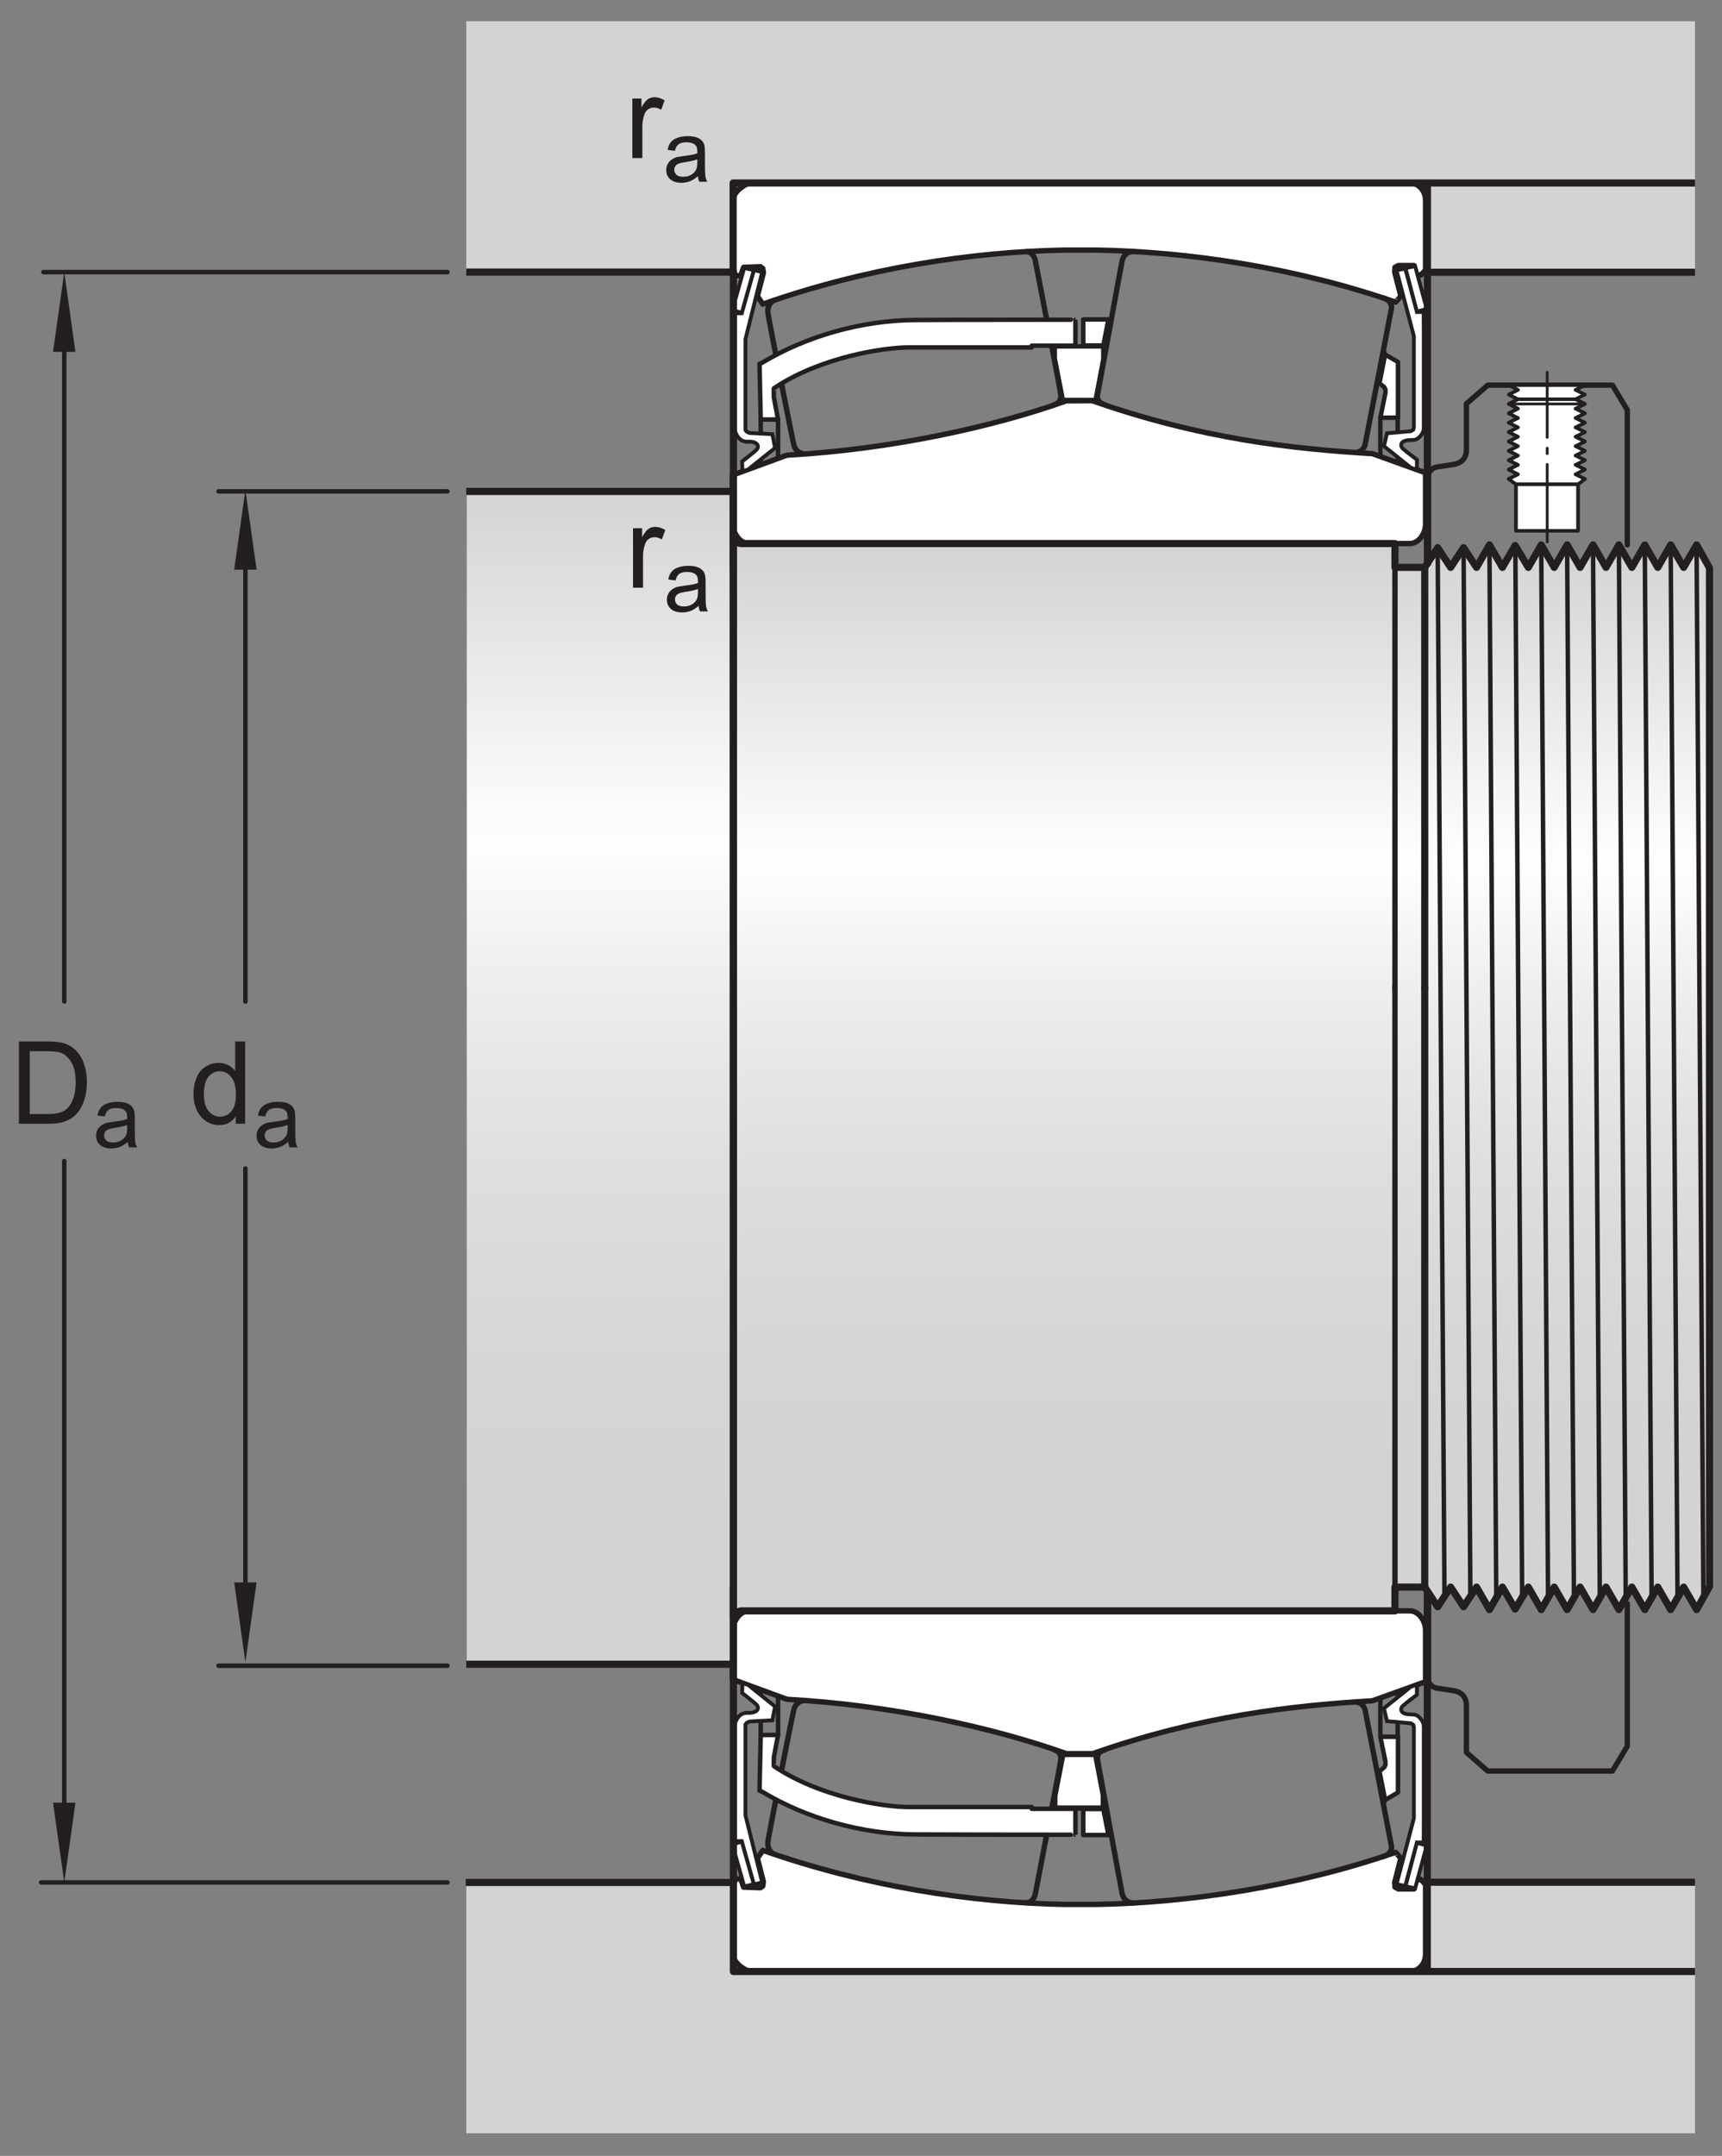 <?xml version="1.0" encoding="UTF-8"?>
<svg xmlns="http://www.w3.org/2000/svg" xmlns:xlink="http://www.w3.org/1999/xlink" width="180.04pt" height="225.33pt" viewBox="0 0 180.04 225.33" version="1.1">
<rect x="0" y="0" width="180.04" height="225.33" fill="#808080" stroke="none"/>
<defs>
<g>
<symbol overflow="visible" id="glyph0-0">
<path style="stroke:none;" d="M 1.5 0 L 1.5 -7.5 L 7.5 -7.5 L 7.5 0 Z M 1.688 -0.188 L 7.312 -0.188 L 7.312 -7.312 L 1.688 -7.312 Z M 1.688 -0.188 "/>
</symbol>
<symbol overflow="visible" id="glyph0-1">
<path style="stroke:none;" d="M 0.922 0 L 0.922 -8.594 L 3.891 -8.594 C 4.555 -8.594 5.066 -8.551 5.422 -8.469 C 5.91 -8.352 6.328 -8.148 6.672 -7.859 C 7.129 -7.473 7.469 -6.977 7.688 -6.375 C 7.914 -5.781 8.031 -5.102 8.031 -4.344 C 8.031 -3.688 7.953 -3.109 7.797 -2.609 C 7.648 -2.109 7.457 -1.691 7.219 -1.359 C 6.977 -1.023 6.711 -0.766 6.422 -0.578 C 6.141 -0.391 5.801 -0.242 5.406 -0.141 C 5.008 -0.047 4.551 0 4.031 0 Z M 2.062 -1.016 L 3.891 -1.016 C 4.461 -1.016 4.91 -1.066 5.234 -1.172 C 5.555 -1.273 5.812 -1.426 6 -1.625 C 6.27 -1.883 6.477 -2.242 6.625 -2.703 C 6.781 -3.16 6.859 -3.711 6.859 -4.359 C 6.859 -5.254 6.707 -5.941 6.406 -6.422 C 6.113 -6.91 5.758 -7.238 5.344 -7.406 C 5.031 -7.52 4.539 -7.578 3.875 -7.578 L 2.062 -7.578 Z M 2.062 -1.016 "/>
</symbol>
<symbol overflow="visible" id="glyph0-2">
<path style="stroke:none;" d="M 4.828 0 L 4.828 -0.781 C 4.43 -0.164 3.852 0.141 3.094 0.141 C 2.594 0.141 2.133 0.004 1.719 -0.266 C 1.301 -0.547 0.977 -0.93 0.75 -1.422 C 0.52 -1.91 0.406 -2.473 0.406 -3.109 C 0.406 -3.723 0.508 -4.285 0.719 -4.797 C 0.926 -5.305 1.238 -5.691 1.656 -5.953 C 2.07 -6.223 2.535 -6.359 3.047 -6.359 C 3.422 -6.359 3.754 -6.281 4.047 -6.125 C 4.336 -5.969 4.578 -5.766 4.766 -5.516 L 4.766 -8.594 L 5.812 -8.594 L 5.812 0 Z M 1.5 -3.109 C 1.5 -2.305 1.664 -1.707 2 -1.312 C 2.332 -0.926 2.727 -0.734 3.188 -0.734 C 3.645 -0.734 4.035 -0.922 4.359 -1.297 C 4.68 -1.672 4.844 -2.242 4.844 -3.016 C 4.844 -3.867 4.676 -4.492 4.344 -4.891 C 4.02 -5.285 3.617 -5.484 3.141 -5.484 C 2.672 -5.484 2.281 -5.289 1.969 -4.906 C 1.656 -4.531 1.5 -3.93 1.5 -3.109 Z M 1.5 -3.109 "/>
</symbol>
<symbol overflow="visible" id="glyph0-3">
<path style="stroke:none;" d="M 0.781 0 L 0.781 -6.219 L 1.734 -6.219 L 1.734 -5.281 C 1.973 -5.719 2.191 -6.004 2.391 -6.141 C 2.598 -6.285 2.828 -6.359 3.078 -6.359 C 3.43 -6.359 3.789 -6.25 4.156 -6.031 L 3.797 -5.047 C 3.535 -5.203 3.281 -5.281 3.031 -5.281 C 2.789 -5.281 2.578 -5.207 2.391 -5.062 C 2.211 -4.926 2.086 -4.734 2.016 -4.484 C 1.891 -4.109 1.828 -3.703 1.828 -3.266 L 1.828 0 Z M 0.781 0 "/>
</symbol>
<symbol overflow="visible" id="glyph1-0">
<path style="stroke:none;" d="M 1.125 0 L 1.125 -5.625 L 5.625 -5.625 L 5.625 0 Z M 1.266 -0.141 L 5.484 -0.141 L 5.484 -5.484 L 1.266 -5.484 Z M 1.266 -0.141 "/>
</symbol>
<symbol overflow="visible" id="glyph1-1">
<path style="stroke:none;" d="M 3.641 -0.578 C 3.348 -0.328 3.066 -0.148 2.797 -0.047 C 2.523 0.055 2.234 0.109 1.922 0.109 C 1.41 0.109 1.016 -0.016 0.734 -0.266 C 0.461 -0.516 0.328 -0.836 0.328 -1.234 C 0.328 -1.461 0.379 -1.672 0.484 -1.859 C 0.586 -2.047 0.723 -2.195 0.891 -2.312 C 1.055 -2.426 1.242 -2.516 1.453 -2.578 C 1.609 -2.609 1.844 -2.645 2.156 -2.688 C 2.801 -2.758 3.273 -2.852 3.578 -2.969 C 3.578 -3.07 3.578 -3.141 3.578 -3.172 C 3.578 -3.492 3.504 -3.719 3.359 -3.844 C 3.148 -4.031 2.848 -4.125 2.453 -4.125 C 2.078 -4.125 1.801 -4.055 1.625 -3.922 C 1.445 -3.797 1.316 -3.566 1.234 -3.234 L 0.469 -3.328 C 0.531 -3.66 0.641 -3.926 0.797 -4.125 C 0.961 -4.332 1.195 -4.488 1.5 -4.594 C 1.812 -4.707 2.164 -4.766 2.562 -4.766 C 2.969 -4.766 3.289 -4.719 3.531 -4.625 C 3.781 -4.531 3.961 -4.41 4.078 -4.266 C 4.203 -4.129 4.285 -3.953 4.328 -3.734 C 4.359 -3.598 4.375 -3.359 4.375 -3.016 L 4.375 -1.953 C 4.375 -1.223 4.391 -0.758 4.422 -0.562 C 4.453 -0.363 4.52 -0.176 4.625 0 L 3.797 0 C 3.711 -0.164 3.66 -0.359 3.641 -0.578 Z M 3.578 -2.344 C 3.285 -2.227 2.852 -2.129 2.281 -2.047 C 1.957 -1.992 1.727 -1.938 1.594 -1.875 C 1.457 -1.82 1.352 -1.738 1.281 -1.625 C 1.207 -1.508 1.172 -1.383 1.172 -1.25 C 1.172 -1.039 1.25 -0.863 1.406 -0.719 C 1.562 -0.582 1.797 -0.516 2.109 -0.516 C 2.41 -0.516 2.68 -0.582 2.922 -0.719 C 3.16 -0.852 3.336 -1.035 3.453 -1.266 C 3.535 -1.441 3.578 -1.703 3.578 -2.047 Z M 3.578 -2.344 "/>
</symbol>
</g>
<clipPath id="clip1">
  <path d="M 48.801 51.051 L 76.582 51.051 L 76.582 173.973 L 48.801 173.973 Z M 48.801 51.051 "/>
</clipPath>
<linearGradient id="linear0" gradientUnits="userSpaceOnUse" x1="0.002" y1="0" x2="1" y2="0" gradientTransform="matrix(0,123.166,123.166,0,62.69,50.807)">
<stop offset="0" style="stop-color:rgb(82.86%,82.549%,82.626%);stop-opacity:1;"/>
<stop offset="0.004" style="stop-color:rgb(83.086%,82.777%,82.854%);stop-opacity:1;"/>
<stop offset="0.008" style="stop-color:rgb(83.308%,83.005%,83.081%);stop-opacity:1;"/>
<stop offset="0.012" style="stop-color:rgb(83.534%,83.234%,83.308%);stop-opacity:1;"/>
<stop offset="0.016" style="stop-color:rgb(83.759%,83.463%,83.536%);stop-opacity:1;"/>
<stop offset="0.02" style="stop-color:rgb(83.981%,83.69%,83.763%);stop-opacity:1;"/>
<stop offset="0.023" style="stop-color:rgb(84.206%,83.917%,83.989%);stop-opacity:1;"/>
<stop offset="0.027" style="stop-color:rgb(84.43%,84.148%,84.218%);stop-opacity:1;"/>
<stop offset="0.031" style="stop-color:rgb(84.654%,84.375%,84.444%);stop-opacity:1;"/>
<stop offset="0.035" style="stop-color:rgb(84.88%,84.604%,84.673%);stop-opacity:1;"/>
<stop offset="0.039" style="stop-color:rgb(85.103%,84.833%,84.9%);stop-opacity:1;"/>
<stop offset="0.043" style="stop-color:rgb(85.327%,85.06%,85.126%);stop-opacity:1;"/>
<stop offset="0.047" style="stop-color:rgb(85.551%,85.287%,85.353%);stop-opacity:1;"/>
<stop offset="0.051" style="stop-color:rgb(85.776%,85.516%,85.582%);stop-opacity:1;"/>
<stop offset="0.055" style="stop-color:rgb(86%,85.745%,85.808%);stop-opacity:1;"/>
<stop offset="0.059" style="stop-color:rgb(86.224%,85.974%,86.037%);stop-opacity:1;"/>
<stop offset="0.062" style="stop-color:rgb(86.449%,86.201%,86.263%);stop-opacity:1;"/>
<stop offset="0.066" style="stop-color:rgb(86.673%,86.43%,86.49%);stop-opacity:1;"/>
<stop offset="0.07" style="stop-color:rgb(86.896%,86.658%,86.717%);stop-opacity:1;"/>
<stop offset="0.074" style="stop-color:rgb(87.122%,86.887%,86.945%);stop-opacity:1;"/>
<stop offset="0.078" style="stop-color:rgb(87.344%,87.114%,87.172%);stop-opacity:1;"/>
<stop offset="0.082" style="stop-color:rgb(87.57%,87.344%,87.399%);stop-opacity:1;"/>
<stop offset="0.086" style="stop-color:rgb(87.794%,87.572%,87.627%);stop-opacity:1;"/>
<stop offset="0.09" style="stop-color:rgb(88.017%,87.799%,87.854%);stop-opacity:1;"/>
<stop offset="0.094" style="stop-color:rgb(88.242%,88.028%,88.08%);stop-opacity:1;"/>
<stop offset="0.098" style="stop-color:rgb(88.466%,88.257%,88.309%);stop-opacity:1;"/>
<stop offset="0.102" style="stop-color:rgb(88.69%,88.484%,88.536%);stop-opacity:1;"/>
<stop offset="0.105" style="stop-color:rgb(88.914%,88.712%,88.762%);stop-opacity:1;"/>
<stop offset="0.109" style="stop-color:rgb(89.137%,88.94%,88.989%);stop-opacity:1;"/>
<stop offset="0.113" style="stop-color:rgb(89.363%,89.169%,89.218%);stop-opacity:1;"/>
<stop offset="0.117" style="stop-color:rgb(89.587%,89.397%,89.444%);stop-opacity:1;"/>
<stop offset="0.121" style="stop-color:rgb(89.812%,89.627%,89.673%);stop-opacity:1;"/>
<stop offset="0.125" style="stop-color:rgb(90.036%,89.854%,89.899%);stop-opacity:1;"/>
<stop offset="0.129" style="stop-color:rgb(90.259%,90.082%,90.126%);stop-opacity:1;"/>
<stop offset="0.133" style="stop-color:rgb(90.483%,90.311%,90.353%);stop-opacity:1;"/>
<stop offset="0.137" style="stop-color:rgb(90.709%,90.54%,90.581%);stop-opacity:1;"/>
<stop offset="0.141" style="stop-color:rgb(90.932%,90.767%,90.808%);stop-opacity:1;"/>
<stop offset="0.145" style="stop-color:rgb(91.158%,90.996%,91.035%);stop-opacity:1;"/>
<stop offset="0.148" style="stop-color:rgb(91.38%,91.225%,91.263%);stop-opacity:1;"/>
<stop offset="0.152" style="stop-color:rgb(91.605%,91.452%,91.49%);stop-opacity:1;"/>
<stop offset="0.156" style="stop-color:rgb(91.829%,91.679%,91.716%);stop-opacity:1;"/>
<stop offset="0.16" style="stop-color:rgb(92.053%,91.908%,91.945%);stop-opacity:1;"/>
<stop offset="0.164" style="stop-color:rgb(92.278%,92.137%,92.172%);stop-opacity:1;"/>
<stop offset="0.168" style="stop-color:rgb(92.502%,92.366%,92.4%);stop-opacity:1;"/>
<stop offset="0.172" style="stop-color:rgb(92.726%,92.593%,92.627%);stop-opacity:1;"/>
<stop offset="0.176" style="stop-color:rgb(92.95%,92.822%,92.854%);stop-opacity:1;"/>
<stop offset="0.18" style="stop-color:rgb(93.173%,93.05%,93.08%);stop-opacity:1;"/>
<stop offset="0.184" style="stop-color:rgb(93.399%,93.279%,93.309%);stop-opacity:1;"/>
<stop offset="0.188" style="stop-color:rgb(93.623%,93.507%,93.535%);stop-opacity:1;"/>
<stop offset="0.191" style="stop-color:rgb(93.848%,93.736%,93.764%);stop-opacity:1;"/>
<stop offset="0.195" style="stop-color:rgb(94.072%,93.964%,93.991%);stop-opacity:1;"/>
<stop offset="0.199" style="stop-color:rgb(94.295%,94.191%,94.217%);stop-opacity:1;"/>
<stop offset="0.203" style="stop-color:rgb(94.519%,94.42%,94.444%);stop-opacity:1;"/>
<stop offset="0.207" style="stop-color:rgb(94.745%,94.649%,94.672%);stop-opacity:1;"/>
<stop offset="0.211" style="stop-color:rgb(94.968%,94.876%,94.899%);stop-opacity:1;"/>
<stop offset="0.215" style="stop-color:rgb(95.192%,95.105%,95.126%);stop-opacity:1;"/>
<stop offset="0.219" style="stop-color:rgb(95.416%,95.332%,95.352%);stop-opacity:1;"/>
<stop offset="0.223" style="stop-color:rgb(95.641%,95.561%,95.581%);stop-opacity:1;"/>
<stop offset="0.227" style="stop-color:rgb(95.865%,95.789%,95.808%);stop-opacity:1;"/>
<stop offset="0.23" style="stop-color:rgb(96.089%,96.019%,96.036%);stop-opacity:1;"/>
<stop offset="0.234" style="stop-color:rgb(96.313%,96.246%,96.263%);stop-opacity:1;"/>
<stop offset="0.238" style="stop-color:rgb(96.538%,96.474%,96.49%);stop-opacity:1;"/>
<stop offset="0.242" style="stop-color:rgb(96.761%,96.703%,96.716%);stop-opacity:1;"/>
<stop offset="0.246" style="stop-color:rgb(96.986%,96.931%,96.945%);stop-opacity:1;"/>
<stop offset="0.25" style="stop-color:rgb(97.209%,97.159%,97.171%);stop-opacity:1;"/>
<stop offset="0.254" style="stop-color:rgb(97.435%,97.388%,97.4%);stop-opacity:1;"/>
<stop offset="0.258" style="stop-color:rgb(97.659%,97.617%,97.627%);stop-opacity:1;"/>
<stop offset="0.262" style="stop-color:rgb(97.882%,97.844%,97.853%);stop-opacity:1;"/>
<stop offset="0.266" style="stop-color:rgb(98.106%,98.071%,98.08%);stop-opacity:1;"/>
<stop offset="0.27" style="stop-color:rgb(98.331%,98.302%,98.309%);stop-opacity:1;"/>
<stop offset="0.273" style="stop-color:rgb(98.555%,98.529%,98.535%);stop-opacity:1;"/>
<stop offset="0.277" style="stop-color:rgb(98.781%,98.758%,98.764%);stop-opacity:1;"/>
<stop offset="0.281" style="stop-color:rgb(99.004%,98.985%,98.99%);stop-opacity:1;"/>
<stop offset="0.312" style="stop-color:rgb(99.078%,99.062%,99.065%);stop-opacity:1;"/>
<stop offset="0.316" style="stop-color:rgb(98.917%,98.897%,98.903%);stop-opacity:1;"/>
<stop offset="0.32" style="stop-color:rgb(98.683%,98.659%,98.665%);stop-opacity:1;"/>
<stop offset="0.324" style="stop-color:rgb(98.454%,98.425%,98.433%);stop-opacity:1;"/>
<stop offset="0.328" style="stop-color:rgb(98.225%,98.192%,98.201%);stop-opacity:1;"/>
<stop offset="0.332" style="stop-color:rgb(98%,97.963%,97.972%);stop-opacity:1;"/>
<stop offset="0.336" style="stop-color:rgb(97.774%,97.733%,97.743%);stop-opacity:1;"/>
<stop offset="0.34" style="stop-color:rgb(97.552%,97.508%,97.519%);stop-opacity:1;"/>
<stop offset="0.344" style="stop-color:rgb(97.331%,97.282%,97.295%);stop-opacity:1;"/>
<stop offset="0.348" style="stop-color:rgb(97.113%,97.061%,97.075%);stop-opacity:1;"/>
<stop offset="0.352" style="stop-color:rgb(96.896%,96.84%,96.854%);stop-opacity:1;"/>
<stop offset="0.355" style="stop-color:rgb(96.683%,96.623%,96.638%);stop-opacity:1;"/>
<stop offset="0.359" style="stop-color:rgb(96.471%,96.407%,96.422%);stop-opacity:1;"/>
<stop offset="0.363" style="stop-color:rgb(96.26%,96.193%,96.21%);stop-opacity:1;"/>
<stop offset="0.367" style="stop-color:rgb(96.051%,95.979%,95.998%);stop-opacity:1;"/>
<stop offset="0.371" style="stop-color:rgb(95.847%,95.77%,95.789%);stop-opacity:1;"/>
<stop offset="0.375" style="stop-color:rgb(95.641%,95.561%,95.581%);stop-opacity:1;"/>
<stop offset="0.379" style="stop-color:rgb(95.439%,95.357%,95.377%);stop-opacity:1;"/>
<stop offset="0.383" style="stop-color:rgb(95.236%,95.149%,95.172%);stop-opacity:1;"/>
<stop offset="0.387" style="stop-color:rgb(95.039%,94.949%,94.971%);stop-opacity:1;"/>
<stop offset="0.391" style="stop-color:rgb(94.841%,94.748%,94.771%);stop-opacity:1;"/>
<stop offset="0.395" style="stop-color:rgb(94.649%,94.551%,94.576%);stop-opacity:1;"/>
<stop offset="0.398" style="stop-color:rgb(94.453%,94.353%,94.377%);stop-opacity:1;"/>
<stop offset="0.402" style="stop-color:rgb(94.264%,94.159%,94.185%);stop-opacity:1;"/>
<stop offset="0.406" style="stop-color:rgb(94.073%,93.965%,93.993%);stop-opacity:1;"/>
<stop offset="0.41" style="stop-color:rgb(93.887%,93.776%,93.803%);stop-opacity:1;"/>
<stop offset="0.414" style="stop-color:rgb(93.7%,93.585%,93.614%);stop-opacity:1;"/>
<stop offset="0.418" style="stop-color:rgb(93.518%,93.401%,93.43%);stop-opacity:1;"/>
<stop offset="0.422" style="stop-color:rgb(93.336%,93.214%,93.245%);stop-opacity:1;"/>
<stop offset="0.426" style="stop-color:rgb(93.156%,93.033%,93.063%);stop-opacity:1;"/>
<stop offset="0.43" style="stop-color:rgb(92.978%,92.85%,92.882%);stop-opacity:1;"/>
<stop offset="0.434" style="stop-color:rgb(92.802%,92.671%,92.705%);stop-opacity:1;"/>
<stop offset="0.438" style="stop-color:rgb(92.627%,92.493%,92.526%);stop-opacity:1;"/>
<stop offset="0.441" style="stop-color:rgb(92.456%,92.319%,92.354%);stop-opacity:1;"/>
<stop offset="0.445" style="stop-color:rgb(92.285%,92.145%,92.18%);stop-opacity:1;"/>
<stop offset="0.453" style="stop-color:rgb(92.119%,91.975%,92.01%);stop-opacity:1;"/>
<stop offset="0.461" style="stop-color:rgb(91.785%,91.635%,91.673%);stop-opacity:1;"/>
<stop offset="0.469" style="stop-color:rgb(91.46%,91.304%,91.344%);stop-opacity:1;"/>
<stop offset="0.477" style="stop-color:rgb(91.142%,90.982%,91.022%);stop-opacity:1;"/>
<stop offset="0.484" style="stop-color:rgb(90.833%,90.665%,90.706%);stop-opacity:1;"/>
<stop offset="0.492" style="stop-color:rgb(90.527%,90.355%,90.398%);stop-opacity:1;"/>
<stop offset="0.5" style="stop-color:rgb(90.231%,90.054%,90.099%);stop-opacity:1;"/>
<stop offset="0.508" style="stop-color:rgb(89.941%,89.76%,89.804%);stop-opacity:1;"/>
<stop offset="0.516" style="stop-color:rgb(89.659%,89.471%,89.517%);stop-opacity:1;"/>
<stop offset="0.523" style="stop-color:rgb(89.384%,89.191%,89.24%);stop-opacity:1;"/>
<stop offset="0.531" style="stop-color:rgb(89.114%,88.916%,88.965%);stop-opacity:1;"/>
<stop offset="0.539" style="stop-color:rgb(88.852%,88.649%,88.699%);stop-opacity:1;"/>
<stop offset="0.547" style="stop-color:rgb(88.596%,88.388%,88.44%);stop-opacity:1;"/>
<stop offset="0.555" style="stop-color:rgb(88.347%,88.135%,88.187%);stop-opacity:1;"/>
<stop offset="0.562" style="stop-color:rgb(88.104%,87.888%,87.943%);stop-opacity:1;"/>
<stop offset="0.57" style="stop-color:rgb(87.868%,87.646%,87.701%);stop-opacity:1;"/>
<stop offset="0.578" style="stop-color:rgb(87.637%,87.411%,87.468%);stop-opacity:1;"/>
<stop offset="0.586" style="stop-color:rgb(87.415%,87.186%,87.242%);stop-opacity:1;"/>
<stop offset="0.594" style="stop-color:rgb(87.198%,86.964%,87.022%);stop-opacity:1;"/>
<stop offset="0.602" style="stop-color:rgb(86.986%,86.749%,86.807%);stop-opacity:1;"/>
<stop offset="0.609" style="stop-color:rgb(86.781%,86.54%,86.601%);stop-opacity:1;"/>
<stop offset="0.617" style="stop-color:rgb(86.583%,86.339%,86.4%);stop-opacity:1;"/>
<stop offset="0.625" style="stop-color:rgb(86.389%,86.142%,86.203%);stop-opacity:1;"/>
<stop offset="0.633" style="stop-color:rgb(86.203%,85.953%,86.015%);stop-opacity:1;"/>
<stop offset="0.641" style="stop-color:rgb(86.023%,85.77%,85.832%);stop-opacity:1;"/>
<stop offset="0.648" style="stop-color:rgb(85.847%,85.591%,85.655%);stop-opacity:1;"/>
<stop offset="0.656" style="stop-color:rgb(85.678%,85.417%,85.483%);stop-opacity:1;"/>
<stop offset="0.672" style="stop-color:rgb(85.437%,85.173%,85.239%);stop-opacity:1;"/>
<stop offset="0.688" style="stop-color:rgb(85.132%,84.862%,84.929%);stop-opacity:1;"/>
<stop offset="0.703" style="stop-color:rgb(84.85%,84.573%,84.642%);stop-opacity:1;"/>
<stop offset="0.719" style="stop-color:rgb(84.589%,84.308%,84.378%);stop-opacity:1;"/>
<stop offset="0.734" style="stop-color:rgb(84.348%,84.062%,84.134%);stop-opacity:1;"/>
<stop offset="0.75" style="stop-color:rgb(84.126%,83.838%,83.91%);stop-opacity:1;"/>
<stop offset="0.766" style="stop-color:rgb(83.925%,83.632%,83.705%);stop-opacity:1;"/>
<stop offset="0.781" style="stop-color:rgb(83.742%,83.446%,83.519%);stop-opacity:1;"/>
<stop offset="0.812" style="stop-color:rgb(83.508%,83.209%,83.284%);stop-opacity:1;"/>
<stop offset="0.844" style="stop-color:rgb(83.25%,82.945%,83.02%);stop-opacity:1;"/>
<stop offset="0.875" style="stop-color:rgb(83.052%,82.744%,82.82%);stop-opacity:1;"/>
<stop offset="1" style="stop-color:rgb(82.857%,82.545%,82.623%);stop-opacity:1;"/>
</linearGradient>
<clipPath id="clip2">
  <path d="M 76 56 L 179 56 L 179 170 L 76 170 Z M 76 56 "/>
</clipPath>
<clipPath id="clip3">
  <path d="M 76.691 169.125 C 76.691 169.125 76.949 168.363 77.539 168.363 L 145.848 168.363 L 145.848 165.879 L 148.961 165.879 L 150.312 167.93 L 151.668 165.879 L 153.02 167.93 L 154.375 165.879 L 155.727 168.227 L 157.082 165.879 L 158.414 168.168 L 159.789 165.879 L 161.141 168.227 L 162.496 165.879 L 163.848 168.227 L 165.203 165.879 L 166.555 168.227 L 167.91 165.879 L 169.262 168.227 L 170.617 165.879 L 171.969 168.227 L 173.324 165.879 L 174.676 168.227 L 176.031 165.879 L 177.387 168.227 L 178.73 165.824 L 178.73 59.355 L 177.387 56.953 L 176.031 59.301 L 174.676 56.953 L 173.324 59.301 L 171.969 56.953 L 170.617 59.301 L 169.262 56.953 L 167.91 59.301 L 166.555 56.953 L 165.203 59.301 L 163.848 56.953 L 162.496 59.301 L 161.141 56.953 L 159.789 59.301 L 158.414 57.012 L 157.082 59.301 L 155.727 56.953 L 154.375 59.301 L 153.02 57.246 L 151.668 59.301 L 150.312 57.246 L 148.961 59.301 L 145.848 59.301 L 145.848 56.812 L 77.539 56.812 C 76.887 56.812 76.691 56.121 76.691 56.121 Z M 76.691 169.125 "/>
</clipPath>
<clipPath id="clip4">
  <path d="M 76.691 169.125 C 76.691 169.125 76.949 168.363 77.539 168.363 L 145.848 168.363 L 145.848 165.879 L 148.961 165.879 L 150.312 167.93 L 151.668 165.879 L 153.02 167.93 L 154.375 165.879 L 155.727 168.227 L 157.082 165.879 L 158.414 168.168 L 159.789 165.879 L 161.141 168.227 L 162.496 165.879 L 163.848 168.227 L 165.203 165.879 L 166.555 168.227 L 167.91 165.879 L 169.262 168.227 L 170.617 165.879 L 171.969 168.227 L 173.324 165.879 L 174.676 168.227 L 176.031 165.879 L 177.387 168.227 L 178.73 165.824 L 178.73 59.355 L 177.387 56.953 L 176.031 59.301 L 174.676 56.953 L 173.324 59.301 L 171.969 56.953 L 170.617 59.301 L 169.262 56.953 L 167.91 59.301 L 166.555 56.953 L 165.203 59.301 L 163.848 56.953 L 162.496 59.301 L 161.141 56.953 L 159.789 59.301 L 158.414 57.012 L 157.082 59.301 L 155.727 56.953 L 154.375 59.301 L 153.02 57.246 L 151.668 59.301 L 150.312 57.246 L 148.961 59.301 L 145.848 59.301 L 145.848 56.812 L 77.539 56.812 C 76.887 56.812 76.691 56.121 76.691 56.121 "/>
</clipPath>
<linearGradient id="linear1" gradientUnits="userSpaceOnUse" x1="-0.002" y1="0" x2="1" y2="0" gradientTransform="matrix(0,112.825,-112.825,0,127.71,56.313)">
<stop offset="0" style="stop-color:rgb(82.745%,82.431%,82.509%);stop-opacity:1;"/>
<stop offset="0.004" style="stop-color:rgb(82.922%,82.611%,82.689%);stop-opacity:1;"/>
<stop offset="0.008" style="stop-color:rgb(83.098%,82.791%,82.867%);stop-opacity:1;"/>
<stop offset="0.012" style="stop-color:rgb(83.324%,83.02%,83.095%);stop-opacity:1;"/>
<stop offset="0.016" style="stop-color:rgb(83.548%,83.249%,83.324%);stop-opacity:1;"/>
<stop offset="0.02" style="stop-color:rgb(83.774%,83.478%,83.551%);stop-opacity:1;"/>
<stop offset="0.023" style="stop-color:rgb(83.998%,83.708%,83.78%);stop-opacity:1;"/>
<stop offset="0.027" style="stop-color:rgb(84.224%,83.937%,84.007%);stop-opacity:1;"/>
<stop offset="0.031" style="stop-color:rgb(84.448%,84.166%,84.236%);stop-opacity:1;"/>
<stop offset="0.035" style="stop-color:rgb(84.674%,84.395%,84.465%);stop-opacity:1;"/>
<stop offset="0.039" style="stop-color:rgb(84.898%,84.622%,84.691%);stop-opacity:1;"/>
<stop offset="0.043" style="stop-color:rgb(85.123%,84.853%,84.92%);stop-opacity:1;"/>
<stop offset="0.047" style="stop-color:rgb(85.349%,85.081%,85.147%);stop-opacity:1;"/>
<stop offset="0.051" style="stop-color:rgb(85.573%,85.31%,85.376%);stop-opacity:1;"/>
<stop offset="0.055" style="stop-color:rgb(85.799%,85.539%,85.603%);stop-opacity:1;"/>
<stop offset="0.059" style="stop-color:rgb(86.023%,85.77%,85.832%);stop-opacity:1;"/>
<stop offset="0.062" style="stop-color:rgb(86.249%,85.999%,86.06%);stop-opacity:1;"/>
<stop offset="0.066" style="stop-color:rgb(86.473%,86.227%,86.288%);stop-opacity:1;"/>
<stop offset="0.07" style="stop-color:rgb(86.699%,86.456%,86.517%);stop-opacity:1;"/>
<stop offset="0.074" style="stop-color:rgb(86.923%,86.685%,86.745%);stop-opacity:1;"/>
<stop offset="0.078" style="stop-color:rgb(87.149%,86.916%,86.974%);stop-opacity:1;"/>
<stop offset="0.082" style="stop-color:rgb(87.373%,87.144%,87.201%);stop-opacity:1;"/>
<stop offset="0.086" style="stop-color:rgb(87.599%,87.373%,87.43%);stop-opacity:1;"/>
<stop offset="0.09" style="stop-color:rgb(87.823%,87.602%,87.657%);stop-opacity:1;"/>
<stop offset="0.094" style="stop-color:rgb(88.049%,87.831%,87.886%);stop-opacity:1;"/>
<stop offset="0.098" style="stop-color:rgb(88.274%,88.062%,88.113%);stop-opacity:1;"/>
<stop offset="0.102" style="stop-color:rgb(88.498%,88.289%,88.341%);stop-opacity:1;"/>
<stop offset="0.105" style="stop-color:rgb(88.724%,88.518%,88.57%);stop-opacity:1;"/>
<stop offset="0.109" style="stop-color:rgb(88.948%,88.747%,88.797%);stop-opacity:1;"/>
<stop offset="0.113" style="stop-color:rgb(89.174%,88.977%,89.026%);stop-opacity:1;"/>
<stop offset="0.117" style="stop-color:rgb(89.398%,89.206%,89.253%);stop-opacity:1;"/>
<stop offset="0.121" style="stop-color:rgb(89.624%,89.435%,89.482%);stop-opacity:1;"/>
<stop offset="0.125" style="stop-color:rgb(89.848%,89.664%,89.709%);stop-opacity:1;"/>
<stop offset="0.129" style="stop-color:rgb(90.074%,89.893%,89.938%);stop-opacity:1;"/>
<stop offset="0.133" style="stop-color:rgb(90.298%,90.123%,90.166%);stop-opacity:1;"/>
<stop offset="0.137" style="stop-color:rgb(90.524%,90.352%,90.395%);stop-opacity:1;"/>
<stop offset="0.141" style="stop-color:rgb(90.749%,90.581%,90.622%);stop-opacity:1;"/>
<stop offset="0.145" style="stop-color:rgb(90.974%,90.81%,90.851%);stop-opacity:1;"/>
<stop offset="0.148" style="stop-color:rgb(91.199%,91.039%,91.078%);stop-opacity:1;"/>
<stop offset="0.152" style="stop-color:rgb(91.425%,91.269%,91.307%);stop-opacity:1;"/>
<stop offset="0.156" style="stop-color:rgb(91.649%,91.498%,91.536%);stop-opacity:1;"/>
<stop offset="0.16" style="stop-color:rgb(91.875%,91.727%,91.763%);stop-opacity:1;"/>
<stop offset="0.164" style="stop-color:rgb(92.099%,91.954%,91.991%);stop-opacity:1;"/>
<stop offset="0.168" style="stop-color:rgb(92.323%,92.184%,92.218%);stop-opacity:1;"/>
<stop offset="0.172" style="stop-color:rgb(92.549%,92.413%,92.447%);stop-opacity:1;"/>
<stop offset="0.176" style="stop-color:rgb(92.773%,92.642%,92.674%);stop-opacity:1;"/>
<stop offset="0.18" style="stop-color:rgb(92.999%,92.871%,92.903%);stop-opacity:1;"/>
<stop offset="0.184" style="stop-color:rgb(93.224%,93.1%,93.13%);stop-opacity:1;"/>
<stop offset="0.188" style="stop-color:rgb(93.449%,93.33%,93.359%);stop-opacity:1;"/>
<stop offset="0.191" style="stop-color:rgb(93.674%,93.559%,93.588%);stop-opacity:1;"/>
<stop offset="0.195" style="stop-color:rgb(93.9%,93.788%,93.816%);stop-opacity:1;"/>
<stop offset="0.199" style="stop-color:rgb(94.124%,94.017%,94.044%);stop-opacity:1;"/>
<stop offset="0.203" style="stop-color:rgb(94.35%,94.246%,94.272%);stop-opacity:1;"/>
<stop offset="0.207" style="stop-color:rgb(94.574%,94.476%,94.501%);stop-opacity:1;"/>
<stop offset="0.211" style="stop-color:rgb(94.8%,94.705%,94.728%);stop-opacity:1;"/>
<stop offset="0.215" style="stop-color:rgb(95.024%,94.934%,94.957%);stop-opacity:1;"/>
<stop offset="0.219" style="stop-color:rgb(95.248%,95.161%,95.183%);stop-opacity:1;"/>
<stop offset="0.223" style="stop-color:rgb(95.474%,95.392%,95.412%);stop-opacity:1;"/>
<stop offset="0.227" style="stop-color:rgb(95.699%,95.621%,95.641%);stop-opacity:1;"/>
<stop offset="0.23" style="stop-color:rgb(95.924%,95.85%,95.868%);stop-opacity:1;"/>
<stop offset="0.234" style="stop-color:rgb(96.149%,96.078%,96.097%);stop-opacity:1;"/>
<stop offset="0.238" style="stop-color:rgb(96.375%,96.307%,96.324%);stop-opacity:1;"/>
<stop offset="0.242" style="stop-color:rgb(96.599%,96.538%,96.553%);stop-opacity:1;"/>
<stop offset="0.246" style="stop-color:rgb(96.825%,96.767%,96.78%);stop-opacity:1;"/>
<stop offset="0.25" style="stop-color:rgb(97.049%,96.996%,97.009%);stop-opacity:1;"/>
<stop offset="0.254" style="stop-color:rgb(97.275%,97.224%,97.237%);stop-opacity:1;"/>
<stop offset="0.258" style="stop-color:rgb(97.499%,97.453%,97.466%);stop-opacity:1;"/>
<stop offset="0.262" style="stop-color:rgb(97.725%,97.684%,97.693%);stop-opacity:1;"/>
<stop offset="0.266" style="stop-color:rgb(97.949%,97.913%,97.922%);stop-opacity:1;"/>
<stop offset="0.27" style="stop-color:rgb(98.175%,98.141%,98.149%);stop-opacity:1;"/>
<stop offset="0.273" style="stop-color:rgb(98.399%,98.37%,98.378%);stop-opacity:1;"/>
<stop offset="0.277" style="stop-color:rgb(98.625%,98.599%,98.607%);stop-opacity:1;"/>
<stop offset="0.281" style="stop-color:rgb(98.849%,98.828%,98.833%);stop-opacity:1;"/>
<stop offset="0.285" style="stop-color:rgb(99.074%,99.057%,99.062%);stop-opacity:1;"/>
<stop offset="0.289" style="stop-color:rgb(99.3%,99.286%,99.289%);stop-opacity:1;"/>
<stop offset="0.293" style="stop-color:rgb(99.524%,99.515%,99.518%);stop-opacity:1;"/>
<stop offset="0.297" style="stop-color:rgb(99.75%,99.745%,99.745%);stop-opacity:1;"/>
<stop offset="0.305" style="stop-color:rgb(99.768%,99.763%,99.765%);stop-opacity:1;"/>
<stop offset="0.309" style="stop-color:rgb(99.545%,99.536%,99.539%);stop-opacity:1;"/>
<stop offset="0.312" style="stop-color:rgb(99.306%,99.294%,99.297%);stop-opacity:1;"/>
<stop offset="0.316" style="stop-color:rgb(99.069%,99.052%,99.057%);stop-opacity:1;"/>
<stop offset="0.32" style="stop-color:rgb(98.834%,98.813%,98.819%);stop-opacity:1;"/>
<stop offset="0.324" style="stop-color:rgb(98.602%,98.578%,98.584%);stop-opacity:1;"/>
<stop offset="0.328" style="stop-color:rgb(98.37%,98.341%,98.349%);stop-opacity:1;"/>
<stop offset="0.332" style="stop-color:rgb(98.145%,98.111%,98.119%);stop-opacity:1;"/>
<stop offset="0.336" style="stop-color:rgb(97.917%,97.879%,97.888%);stop-opacity:1;"/>
<stop offset="0.34" style="stop-color:rgb(97.694%,97.652%,97.662%);stop-opacity:1;"/>
<stop offset="0.344" style="stop-color:rgb(97.47%,97.424%,97.437%);stop-opacity:1;"/>
<stop offset="0.348" style="stop-color:rgb(97.25%,97.2%,97.214%);stop-opacity:1;"/>
<stop offset="0.352" style="stop-color:rgb(97.031%,96.977%,96.991%);stop-opacity:1;"/>
<stop offset="0.355" style="stop-color:rgb(96.815%,96.759%,96.773%);stop-opacity:1;"/>
<stop offset="0.359" style="stop-color:rgb(96.6%,96.538%,96.555%);stop-opacity:1;"/>
<stop offset="0.363" style="stop-color:rgb(96.39%,96.324%,96.341%);stop-opacity:1;"/>
<stop offset="0.367" style="stop-color:rgb(96.178%,96.109%,96.126%);stop-opacity:1;"/>
<stop offset="0.371" style="stop-color:rgb(95.972%,95.898%,95.917%);stop-opacity:1;"/>
<stop offset="0.375" style="stop-color:rgb(95.763%,95.686%,95.705%);stop-opacity:1;"/>
<stop offset="0.379" style="stop-color:rgb(95.56%,95.48%,95.5%);stop-opacity:1;"/>
<stop offset="0.383" style="stop-color:rgb(95.357%,95.271%,95.293%);stop-opacity:1;"/>
<stop offset="0.387" style="stop-color:rgb(95.157%,95.07%,95.091%);stop-opacity:1;"/>
<stop offset="0.391" style="stop-color:rgb(94.957%,94.865%,94.888%);stop-opacity:1;"/>
<stop offset="0.395" style="stop-color:rgb(94.762%,94.666%,94.69%);stop-opacity:1;"/>
<stop offset="0.398" style="stop-color:rgb(94.565%,94.466%,94.492%);stop-opacity:1;"/>
<stop offset="0.402" style="stop-color:rgb(94.374%,94.272%,94.298%);stop-opacity:1;"/>
<stop offset="0.406" style="stop-color:rgb(94.182%,94.077%,94.102%);stop-opacity:1;"/>
<stop offset="0.41" style="stop-color:rgb(93.994%,93.884%,93.912%);stop-opacity:1;"/>
<stop offset="0.414" style="stop-color:rgb(93.805%,93.694%,93.721%);stop-opacity:1;"/>
<stop offset="0.418" style="stop-color:rgb(93.622%,93.506%,93.535%);stop-opacity:1;"/>
<stop offset="0.422" style="stop-color:rgb(93.437%,93.318%,93.347%);stop-opacity:1;"/>
<stop offset="0.426" style="stop-color:rgb(93.257%,93.134%,93.164%);stop-opacity:1;"/>
<stop offset="0.43" style="stop-color:rgb(93.077%,92.95%,92.982%);stop-opacity:1;"/>
<stop offset="0.434" style="stop-color:rgb(92.9%,92.77%,92.802%);stop-opacity:1;"/>
<stop offset="0.438" style="stop-color:rgb(92.722%,92.59%,92.622%);stop-opacity:1;"/>
<stop offset="0.441" style="stop-color:rgb(92.549%,92.415%,92.448%);stop-opacity:1;"/>
<stop offset="0.445" style="stop-color:rgb(92.377%,92.238%,92.271%);stop-opacity:1;"/>
<stop offset="0.449" style="stop-color:rgb(92.207%,92.065%,92.101%);stop-opacity:1;"/>
<stop offset="0.453" style="stop-color:rgb(92.038%,91.893%,91.93%);stop-opacity:1;"/>
<stop offset="0.461" style="stop-color:rgb(91.872%,91.724%,91.76%);stop-opacity:1;"/>
<stop offset="0.469" style="stop-color:rgb(91.544%,91.391%,91.429%);stop-opacity:1;"/>
<stop offset="0.477" style="stop-color:rgb(91.223%,91.063%,91.103%);stop-opacity:1;"/>
<stop offset="0.484" style="stop-color:rgb(90.91%,90.744%,90.785%);stop-opacity:1;"/>
<stop offset="0.492" style="stop-color:rgb(90.604%,90.431%,90.474%);stop-opacity:1;"/>
<stop offset="0.5" style="stop-color:rgb(90.305%,90.128%,90.172%);stop-opacity:1;"/>
<stop offset="0.508" style="stop-color:rgb(90.012%,89.83%,89.876%);stop-opacity:1;"/>
<stop offset="0.516" style="stop-color:rgb(89.726%,89.539%,89.586%);stop-opacity:1;"/>
<stop offset="0.523" style="stop-color:rgb(89.449%,89.256%,89.304%);stop-opacity:1;"/>
<stop offset="0.531" style="stop-color:rgb(89.175%,88.979%,89.027%);stop-opacity:1;"/>
<stop offset="0.539" style="stop-color:rgb(88.911%,88.71%,88.76%);stop-opacity:1;"/>
<stop offset="0.547" style="stop-color:rgb(88.652%,88.446%,88.496%);stop-opacity:1;"/>
<stop offset="0.555" style="stop-color:rgb(88.4%,88.19%,88.242%);stop-opacity:1;"/>
<stop offset="0.562" style="stop-color:rgb(88.156%,87.941%,87.994%);stop-opacity:1;"/>
<stop offset="0.57" style="stop-color:rgb(87.918%,87.698%,87.752%);stop-opacity:1;"/>
<stop offset="0.578" style="stop-color:rgb(87.686%,87.462%,87.517%);stop-opacity:1;"/>
<stop offset="0.586" style="stop-color:rgb(87.46%,87.233%,87.289%);stop-opacity:1;"/>
<stop offset="0.594" style="stop-color:rgb(87.241%,87.009%,87.067%);stop-opacity:1;"/>
<stop offset="0.602" style="stop-color:rgb(87.027%,86.792%,86.85%);stop-opacity:1;"/>
<stop offset="0.609" style="stop-color:rgb(86.821%,86.581%,86.641%);stop-opacity:1;"/>
<stop offset="0.617" style="stop-color:rgb(86.62%,86.375%,86.436%);stop-opacity:1;"/>
<stop offset="0.625" style="stop-color:rgb(86.426%,86.179%,86.241%);stop-opacity:1;"/>
<stop offset="0.633" style="stop-color:rgb(86.238%,85.988%,86.049%);stop-opacity:1;"/>
<stop offset="0.641" style="stop-color:rgb(86.055%,85.802%,85.864%);stop-opacity:1;"/>
<stop offset="0.648" style="stop-color:rgb(85.876%,85.62%,85.684%);stop-opacity:1;"/>
<stop offset="0.656" style="stop-color:rgb(85.707%,85.448%,85.512%);stop-opacity:1;"/>
<stop offset="0.672" style="stop-color:rgb(85.464%,85.199%,85.265%);stop-opacity:1;"/>
<stop offset="0.688" style="stop-color:rgb(85.156%,84.886%,84.953%);stop-opacity:1;"/>
<stop offset="0.703" style="stop-color:rgb(84.869%,84.595%,84.663%);stop-opacity:1;"/>
<stop offset="0.719" style="stop-color:rgb(84.607%,84.326%,84.396%);stop-opacity:1;"/>
<stop offset="0.734" style="stop-color:rgb(84.363%,84.079%,84.149%);stop-opacity:1;"/>
<stop offset="0.75" style="stop-color:rgb(84.14%,83.852%,83.923%);stop-opacity:1;"/>
<stop offset="0.766" style="stop-color:rgb(83.937%,83.644%,83.717%);stop-opacity:1;"/>
<stop offset="0.781" style="stop-color:rgb(83.752%,83.456%,83.53%);stop-opacity:1;"/>
<stop offset="0.812" style="stop-color:rgb(83.517%,83.218%,83.293%);stop-opacity:1;"/>
<stop offset="0.844" style="stop-color:rgb(83.255%,82.95%,83.026%);stop-opacity:1;"/>
<stop offset="0.875" style="stop-color:rgb(83.055%,82.747%,82.823%);stop-opacity:1;"/>
<stop offset="1" style="stop-color:rgb(82.858%,82.547%,82.625%);stop-opacity:1;"/>
</linearGradient>
</defs>
<g id="surface1">
<path style="fill-rule:nonzero;fill:rgb(100%,100%,100%);fill-opacity:1;stroke-width:5.61;stroke-linecap:round;stroke-linejoin:round;stroke:rgb(13.73%,12.16%,12.549%);stroke-opacity:1;stroke-miterlimit:4;" d="M 1463.984 1943.222 L 1464.453 1944.394 C 1464.414 1944.784 1464.297 1945.019 1464.297 1945.019 L 1458.203 1968.886 L 1458.516 1973.925 L 1461.992 1975.8 L 1478.281 1975.8 L 1480.742 1966.386 L 1485.469 1965.761 L 1490.469 1971.073 L 1490.469 2043.417 C 1490.469 2055.956 1481.367 2062.831 1470.742 2062.831 L 788.789 2062.831 C 780.625 2062.831 765.664 2053.456 765.664 2041.542 C 765.664 1989.941 765.664 1970.487 765.664 1970.487 L 770 1965.136 L 774.375 1965.136 L 777.5 1973.925 L 795.039 1974.55 L 797.539 1972.675 L 798.164 1968.261 L 791.914 1943.847 L 797.539 1935.409 C 905.352 1973.417 1016.016 1990.058 1112.109 1991.894 L 1146.484 1991.933 C 1242.188 1990.253 1354.727 1973.691 1459.102 1937.519 C 1459.375 1937.402 1464.18 1943.3 1464.18 1943.3 " transform="matrix(0.1,0,0,-0.1,0,225.33)"/>
<path style=" stroke:none;fill-rule:nonzero;fill:rgb(100%,100%,100%);fill-opacity:1;" d="M 114.543 41.809 L 111.129 41.809 L 110.281 37.488 L 110.281 36.203 L 115.355 36.203 L 115.355 37.551 "/>
<path style="fill:none;stroke-width:4.68;stroke-linecap:round;stroke-linejoin:round;stroke:rgb(13.73%,12.16%,12.549%);stroke-opacity:1;stroke-miterlimit:4;" d="M 1145.43 1835.214 L 1111.289 1835.214 L 1102.812 1878.417 L 1102.812 1891.269 L 1153.555 1891.269 L 1153.555 1877.792 Z M 1145.43 1835.214 " transform="matrix(0.1,0,0,-0.1,0,225.33)"/>
<path style="fill-rule:nonzero;fill:rgb(100%,100%,100%);fill-opacity:1;stroke-width:4.68;stroke-linecap:round;stroke-linejoin:round;stroke:rgb(13.73%,12.16%,12.549%);stroke-opacity:1;stroke-miterlimit:4;" d="M 1132.578 1892.206 L 1132.578 1919.433 L 1158.867 1919.433 L 1153.555 1892.206 Z M 1132.578 1892.206 " transform="matrix(0.1,0,0,-0.1,0,225.33)"/>
<path style="fill:none;stroke-width:4.68;stroke-linecap:round;stroke-linejoin:round;stroke:rgb(13.73%,12.16%,12.549%);stroke-opacity:1;stroke-miterlimit:4;" d="M 813.477 1814.823 L 813.477 1774.784 " transform="matrix(0.1,0,0,-0.1,0,225.33)"/>
<path style="fill:none;stroke-width:4.68;stroke-linecap:round;stroke-linejoin:round;stroke:rgb(13.73%,12.16%,12.549%);stroke-opacity:1;stroke-miterlimit:4;" d="M 795.352 1814.55 L 795.352 1767.245 " transform="matrix(0.1,0,0,-0.1,0,225.33)"/>
<path style="fill:none;stroke-width:5.61;stroke-linecap:butt;stroke-linejoin:miter;stroke:rgb(13.73%,12.16%,12.549%);stroke-opacity:1;stroke-miterlimit:4;" d="M 843.867 1778.847 C 838.867 1778.222 831.953 1780.722 830.117 1787.909 C 828.203 1795.136 803.477 1920.683 802.852 1926.347 C 802.227 1931.972 804.727 1937.597 809.727 1939.472 " transform="matrix(0.1,0,0,-0.1,0,225.33)"/>
<path style="fill:none;stroke-width:5.61;stroke-linecap:round;stroke-linejoin:round;stroke:rgb(13.73%,12.16%,12.549%);stroke-opacity:1;stroke-miterlimit:4;" d="M 1101.875 1830.175 C 1107.852 1832.089 1109.375 1835.839 1109.102 1840.566 C 1108.711 1845.878 1083.398 1975.487 1082.461 1980.8 C 1081.523 1986.152 1077.734 1990.214 1073.086 1990.214 " transform="matrix(0.1,0,0,-0.1,0,225.33)"/>
<path style="fill:none;stroke-width:5.61;stroke-linecap:round;stroke-linejoin:round;stroke:rgb(13.73%,12.16%,12.549%);stroke-opacity:1;stroke-miterlimit:4;" d="M 1155.43 1830.175 C 1151.68 1831.464 1146.055 1833.652 1147.617 1841.464 C 1149.531 1851.112 1171.914 1974.784 1173.281 1980.8 C 1174.844 1987.714 1179.531 1990.214 1185.156 1990.487 " transform="matrix(0.1,0,0,-0.1,0,225.33)"/>
<path style="fill:none;stroke-width:5.61;stroke-linecap:butt;stroke-linejoin:miter;stroke:rgb(13.73%,12.16%,12.549%);stroke-opacity:1;stroke-miterlimit:4;" d="M 1445.664 1941.972 C 1450.703 1941.034 1455.703 1936.308 1454.805 1931.034 C 1453.828 1925.683 1428.75 1795.761 1427.266 1788.847 C 1425.625 1781.972 1419.688 1779.784 1414.062 1780.409 " transform="matrix(0.1,0,0,-0.1,0,225.33)"/>
<path style="fill:none;stroke-width:4.68;stroke-linecap:round;stroke-linejoin:round;stroke:rgb(13.73%,12.16%,12.549%);stroke-opacity:1;stroke-miterlimit:4;" d="M 1461.328 1816.737 L 1461.328 1769.433 " transform="matrix(0.1,0,0,-0.1,0,225.33)"/>
<path style="fill:none;stroke-width:4.68;stroke-linecap:round;stroke-linejoin:round;stroke:rgb(13.73%,12.16%,12.549%);stroke-opacity:1;stroke-miterlimit:4;" d="M 1443.203 1816.737 L 1443.203 1776.034 " transform="matrix(0.1,0,0,-0.1,0,225.33)"/>
<path style=" stroke:none;fill-rule:nonzero;fill:rgb(100%,100%,100%);fill-opacity:1;" d="M 147.387 56.812 C 148.328 56.812 149.047 55.781 149.047 54.746 L 149.047 49.418 L 143.566 47.445 L 143.477 47.414 C 135.113 46.914 125.598 45.875 114.258 41.902 C 114.23 41.891 111.531 41.883 111.473 41.902 C 103.82 44.625 93.191 46.961 82.352 47.57 C 82.344 47.57 82.102 47.633 82.102 47.633 L 76.566 49.668 L 76.566 54.777 C 76.566 55.152 77.059 56.812 78.344 56.812 "/>
<path style="fill:none;stroke-width:5.61;stroke-linecap:round;stroke-linejoin:round;stroke:rgb(13.73%,12.16%,12.549%);stroke-opacity:1;stroke-miterlimit:4;" d="M 1473.867 1685.175 C 1483.281 1685.175 1490.469 1695.487 1490.469 1705.839 L 1490.469 1759.12 L 1435.664 1778.847 L 1434.766 1779.159 C 1351.133 1784.159 1255.977 1794.55 1142.578 1834.277 C 1142.305 1834.394 1115.312 1834.472 1114.727 1834.277 C 1038.203 1807.05 931.914 1783.691 823.516 1777.597 C 823.438 1777.597 821.016 1776.972 821.016 1776.972 L 765.664 1756.62 L 765.664 1705.527 C 765.664 1701.777 770.586 1685.175 783.438 1685.175 Z M 1473.867 1685.175 " transform="matrix(0.1,0,0,-0.1,0,225.33)"/>
<path style="fill:none;stroke-width:7.48;stroke-linecap:butt;stroke-linejoin:miter;stroke:rgb(13.73%,12.16%,12.549%);stroke-opacity:1;stroke-miterlimit:4;" d="M 1448.203 1882.48 L 1445.664 1884.042 " transform="matrix(0.1,0,0,-0.1,0,225.33)"/>
<path style="fill:none;stroke-width:7.48;stroke-linecap:butt;stroke-linejoin:miter;stroke:rgb(13.73%,12.16%,12.549%);stroke-opacity:1;stroke-miterlimit:4;" d="M 1442.266 1852.714 L 1439.766 1854.003 " transform="matrix(0.1,0,0,-0.1,0,225.33)"/>
<path style=" stroke:none;fill-rule:nonzero;fill:rgb(100%,100%,100%);fill-opacity:1;" d="M 146.164 43.656 L 146.164 37.836 L 144.82 37.051 L 144.227 40.059 L 144.727 40.465 L 144.852 40.715 L 144.852 41.055 L 144.32 43.656 "/>
<path style="fill:none;stroke-width:4.68;stroke-linecap:round;stroke-linejoin:round;stroke:rgb(13.73%,12.16%,12.549%);stroke-opacity:1;stroke-miterlimit:4;" d="M 1461.641 1816.737 L 1461.641 1874.941 L 1448.203 1882.792 L 1442.266 1852.714 L 1447.266 1848.652 L 1448.516 1846.152 L 1448.516 1842.753 L 1443.203 1816.737 Z M 1461.641 1816.737 " transform="matrix(0.1,0,0,-0.1,0,225.33)"/>
<path style=" stroke:none;fill-rule:nonzero;fill:rgb(100%,100%,100%);fill-opacity:1;" d="M 112.441 36.125 L 107.871 36.125 L 107.871 36.312 L 95.035 36.312 C 92.34 36.312 85.699 37.355 80.91 40.59 C 80.887 40.605 80.91 41.527 80.91 41.527 L 81.348 43.848 L 79.535 43.848 L 79.41 38.02 L 79.66 37.926 C 84.387 35.078 90.211 33.48 95.629 33.449 C 101.203 33.414 112.473 33.418 112.441 33.418 "/>
<path style="fill:none;stroke-width:4.68;stroke-linecap:round;stroke-linejoin:round;stroke:rgb(13.73%,12.16%,12.549%);stroke-opacity:1;stroke-miterlimit:4;" d="M 1124.414 1892.05 L 1078.711 1892.05 L 1078.711 1890.175 L 950.352 1890.175 C 923.398 1890.175 856.992 1879.745 809.102 1847.402 C 808.867 1847.245 809.102 1838.027 809.102 1838.027 L 813.477 1814.823 L 795.352 1814.823 L 794.102 1873.105 L 796.602 1874.042 C 843.867 1902.519 902.109 1918.495 956.289 1918.808 C 1012.031 1919.159 1124.727 1919.12 1124.414 1919.12 Z M 1124.414 1892.05 " transform="matrix(0.1,0,0,-0.1,0,225.33)"/>
<path style=" stroke:none;fill-rule:nonzero;fill:rgb(100%,100%,100%);fill-opacity:1;" d="M 77.621 49.262 L 78.219 49.074 L 81.035 46.82 L 80.754 45.379 L 78.375 45.254 L 78.094 45.129 L 77.938 44.941 L 77.938 35.453 L 79.691 28.441 L 78.812 28.223 L 77.539 32.746 L 76.84 32.746 L 76.844 35.297 L 76.844 44.941 C 76.844 44.941 76.855 45.035 76.871 45.098 C 76.871 45.098 77.152 46.219 78.188 46.16 C 79.094 46.113 79.48 46.574 79.098 47.008 C 78.934 47.191 77.594 48.227 77.594 48.227 "/>
<path style="fill:none;stroke-width:4;stroke-linecap:butt;stroke-linejoin:miter;stroke:rgb(13.73%,12.16%,12.549%);stroke-opacity:1;stroke-miterlimit:4;" d="M 776.211 1760.683 L 782.188 1762.558 L 810.352 1785.097 L 807.539 1799.511 L 783.75 1800.761 L 780.938 1802.011 L 779.375 1803.886 L 779.375 1898.769 L 796.914 1968.886 L 788.125 1971.073 L 775.391 1925.839 L 768.398 1925.839 L 768.438 1900.331 L 768.438 1803.886 C 768.438 1803.886 768.555 1802.948 768.711 1802.323 C 768.711 1802.323 771.523 1791.112 781.875 1791.698 C 790.938 1792.167 794.805 1787.558 790.977 1783.222 C 789.336 1781.386 775.938 1771.034 775.938 1771.034 Z M 776.211 1760.683 " transform="matrix(0.1,0,0,-0.1,0,225.33)"/>
<path style=" stroke:none;fill-rule:nonzero;fill:rgb(100%,100%,100%);fill-opacity:1;" d="M 147.512 48.887 L 148.141 49.105 L 148.141 48.039 C 148.141 48.039 147.043 47.227 146.699 46.91 C 146.355 46.602 146.48 46.227 146.824 46.102 C 147.168 45.977 147.199 46.023 147.859 45.977 C 148.266 45.945 148.859 45.348 148.859 44.723 L 148.859 35.172 L 148.848 32.609 L 148.16 32.609 L 146.918 28.062 L 146.012 28.25 L 147.824 35.141 L 147.824 44.625 L 147.762 44.91 L 147.512 45.066 L 145.012 45.285 L 144.695 46.633 "/>
<path style="fill:none;stroke-width:4;stroke-linecap:butt;stroke-linejoin:miter;stroke:rgb(13.73%,12.16%,12.549%);stroke-opacity:1;stroke-miterlimit:4;" d="M 1475.117 1764.433 L 1481.406 1762.245 L 1481.406 1772.909 C 1481.406 1772.909 1470.43 1781.034 1466.992 1784.198 C 1463.555 1787.284 1464.805 1791.034 1468.242 1792.284 C 1471.68 1793.534 1471.992 1793.066 1478.594 1793.534 C 1482.656 1793.847 1488.594 1799.823 1488.594 1806.073 L 1488.594 1901.581 L 1488.477 1927.206 L 1481.602 1927.206 L 1469.18 1972.675 L 1460.117 1970.8 L 1478.242 1901.894 L 1478.242 1807.05 L 1477.617 1804.198 L 1475.117 1802.636 L 1450.117 1800.448 L 1446.953 1786.972 Z M 1475.117 1764.433 " transform="matrix(0.1,0,0,-0.1,0,225.33)"/>
<path style="fill-rule:nonzero;fill:rgb(100%,100%,100%);fill-opacity:1;stroke-width:4;stroke-linecap:butt;stroke-linejoin:miter;stroke:rgb(13.73%,12.16%,12.549%);stroke-opacity:1;stroke-miterlimit:4;" d="M 788.125 1970.8 L 778.125 1973.3 L 765.664 1929.159 L 775.586 1926.347 Z M 788.125 1970.8 " transform="matrix(0.1,0,0,-0.1,0,225.33)"/>
<path style="fill-rule:nonzero;fill:rgb(100%,100%,100%);fill-opacity:1;stroke-width:4;stroke-linecap:butt;stroke-linejoin:miter;stroke:rgb(13.73%,12.16%,12.549%);stroke-opacity:1;stroke-miterlimit:4;" d="M 1491.719 1930.409 L 1481.406 1927.597 L 1469.492 1972.987 L 1479.531 1975.175 Z M 1491.719 1930.409 " transform="matrix(0.1,0,0,-0.1,0,225.33)"/>
<path style="fill-rule:nonzero;fill:rgb(100%,100%,100%);fill-opacity:1;stroke-width:5.61;stroke-linecap:round;stroke-linejoin:round;stroke:rgb(13.73%,12.16%,12.549%);stroke-opacity:1;stroke-miterlimit:4;" d="M 1463.984 311.542 L 1464.453 310.37 C 1464.414 310.019 1464.297 309.784 1464.297 309.784 L 1458.203 285.917 L 1458.516 280.917 L 1461.992 279.042 L 1478.281 279.042 L 1480.742 288.456 L 1485.469 289.042 L 1490.469 283.691 L 1490.469 211.425 C 1490.469 198.847 1481.367 191.972 1470.742 191.972 L 788.789 191.972 C 780.625 191.972 765.664 201.347 765.664 213.261 C 765.664 264.863 765.664 284.355 765.664 284.355 L 770 289.628 L 774.375 289.628 L 777.5 280.917 L 795.039 280.292 L 797.539 282.128 L 798.164 286.542 L 791.914 310.956 L 797.539 319.394 C 905.352 281.425 1016.016 264.784 1112.109 262.87 L 1146.484 262.87 C 1242.188 264.55 1354.727 281.113 1459.102 317.284 C 1459.375 317.402 1464.18 311.542 1464.18 311.542 " transform="matrix(0.1,0,0,-0.1,0,225.33)"/>
<path style=" stroke:none;fill-rule:nonzero;fill:rgb(100%,100%,100%);fill-opacity:1;" d="M 114.543 183.367 L 111.129 183.367 L 110.281 187.695 L 110.281 188.977 L 115.355 188.977 L 115.355 187.629 "/>
<path style="fill:none;stroke-width:5.61;stroke-linecap:round;stroke-linejoin:round;stroke:rgb(13.73%,12.16%,12.549%);stroke-opacity:1;stroke-miterlimit:4;" d="M 1145.43 419.628 L 1111.289 419.628 L 1102.812 376.347 L 1102.812 363.534 L 1153.555 363.534 L 1153.555 377.011 Z M 1145.43 419.628 " transform="matrix(0.1,0,0,-0.1,0,225.33)"/>
<path style="fill-rule:nonzero;fill:rgb(100%,100%,100%);fill-opacity:1;stroke-width:4.68;stroke-linecap:round;stroke-linejoin:round;stroke:rgb(13.73%,12.16%,12.549%);stroke-opacity:1;stroke-miterlimit:4;" d="M 1132.578 362.597 L 1132.578 335.37 L 1158.867 335.37 L 1153.555 362.597 Z M 1132.578 362.597 " transform="matrix(0.1,0,0,-0.1,0,225.33)"/>
<path style="fill:none;stroke-width:4.68;stroke-linecap:round;stroke-linejoin:round;stroke:rgb(13.73%,12.16%,12.549%);stroke-opacity:1;stroke-miterlimit:4;" d="M 813.477 439.941 L 813.477 480.019 " transform="matrix(0.1,0,0,-0.1,0,225.33)"/>
<path style="fill:none;stroke-width:4.68;stroke-linecap:round;stroke-linejoin:round;stroke:rgb(13.73%,12.16%,12.549%);stroke-opacity:1;stroke-miterlimit:4;" d="M 795.352 440.292 L 795.352 487.558 " transform="matrix(0.1,0,0,-0.1,0,225.33)"/>
<path style="fill:none;stroke-width:5.61;stroke-linecap:round;stroke-linejoin:round;stroke:rgb(13.73%,12.16%,12.549%);stroke-opacity:1;stroke-miterlimit:4;" d="M 843.867 475.956 C 838.867 476.62 831.953 474.081 830.117 466.894 C 828.203 459.706 803.477 334.12 802.852 328.456 C 802.227 322.87 804.727 317.206 809.727 315.331 " transform="matrix(0.1,0,0,-0.1,0,225.33)"/>
<path style="fill:none;stroke-width:5.61;stroke-linecap:round;stroke-linejoin:round;stroke:rgb(13.73%,12.16%,12.549%);stroke-opacity:1;stroke-miterlimit:4;" d="M 1101.875 424.628 C 1107.852 422.753 1109.375 419.003 1109.102 414.277 C 1108.711 408.925 1083.398 279.277 1082.461 274.003 C 1081.523 268.691 1077.734 264.628 1073.086 264.628 " transform="matrix(0.1,0,0,-0.1,0,225.33)"/>
<path style="fill:none;stroke-width:5.61;stroke-linecap:round;stroke-linejoin:round;stroke:rgb(13.73%,12.16%,12.549%);stroke-opacity:1;stroke-miterlimit:4;" d="M 1155.43 424.628 C 1151.68 423.378 1146.055 421.191 1147.617 413.378 C 1149.531 403.691 1171.914 280.019 1173.281 274.003 C 1174.844 267.128 1179.531 264.628 1185.156 264.316 " transform="matrix(0.1,0,0,-0.1,0,225.33)"/>
<path style="fill:none;stroke-width:5.61;stroke-linecap:round;stroke-linejoin:round;stroke:rgb(13.73%,12.16%,12.549%);stroke-opacity:1;stroke-miterlimit:4;" d="M 1445.664 312.792 C 1450.703 313.769 1455.703 318.456 1454.805 323.808 C 1453.828 329.12 1428.75 459.042 1427.266 465.956 C 1425.625 472.792 1419.688 475.019 1414.062 474.433 " transform="matrix(0.1,0,0,-0.1,0,225.33)"/>
<path style="fill:none;stroke-width:4.68;stroke-linecap:round;stroke-linejoin:round;stroke:rgb(13.73%,12.16%,12.549%);stroke-opacity:1;stroke-miterlimit:4;" d="M 1461.328 438.105 L 1461.328 485.37 " transform="matrix(0.1,0,0,-0.1,0,225.33)"/>
<path style="fill:none;stroke-width:4.68;stroke-linecap:round;stroke-linejoin:round;stroke:rgb(13.73%,12.16%,12.549%);stroke-opacity:1;stroke-miterlimit:4;" d="M 1443.203 438.105 L 1443.203 478.769 " transform="matrix(0.1,0,0,-0.1,0,225.33)"/>
<path style=" stroke:none;fill-rule:nonzero;fill:rgb(100%,100%,100%);fill-opacity:1;" d="M 147.387 168.363 C 148.328 168.363 149.047 169.395 149.047 170.426 L 149.047 175.762 L 143.566 177.734 L 143.477 177.762 C 135.113 178.27 125.598 179.305 114.258 183.277 C 114.23 183.285 111.531 183.297 111.473 183.277 C 103.82 180.551 93.191 178.215 82.352 177.609 C 82.344 177.605 82.102 177.543 82.102 177.543 L 76.566 175.512 L 76.566 170.395 C 76.566 170.02 77.059 168.363 78.344 168.363 "/>
<path style="fill:none;stroke-width:5.61;stroke-linecap:round;stroke-linejoin:round;stroke:rgb(13.73%,12.16%,12.549%);stroke-opacity:1;stroke-miterlimit:4;" d="M 1473.867 569.667 C 1483.281 569.667 1490.469 559.355 1490.469 549.042 L 1490.469 495.683 L 1435.664 475.956 L 1434.766 475.683 C 1351.133 470.605 1255.977 460.253 1142.578 420.527 C 1142.305 420.448 1115.312 420.331 1114.727 420.527 C 1038.203 447.792 931.914 471.152 823.516 477.206 C 823.438 477.245 821.016 477.87 821.016 477.87 L 765.664 498.183 L 765.664 549.355 C 765.664 553.105 770.586 569.667 783.438 569.667 Z M 1473.867 569.667 " transform="matrix(0.1,0,0,-0.1,0,225.33)"/>
<path style="fill:none;stroke-width:7.48;stroke-linecap:butt;stroke-linejoin:miter;stroke:rgb(13.73%,12.16%,12.549%);stroke-opacity:1;stroke-miterlimit:4;" d="M 1448.203 372.284 L 1445.664 370.761 " transform="matrix(0.1,0,0,-0.1,0,225.33)"/>
<path style="fill:none;stroke-width:7.48;stroke-linecap:butt;stroke-linejoin:miter;stroke:rgb(13.73%,12.16%,12.549%);stroke-opacity:1;stroke-miterlimit:4;" d="M 1442.266 402.089 L 1439.766 400.839 " transform="matrix(0.1,0,0,-0.1,0,225.33)"/>
<path style=" stroke:none;fill-rule:nonzero;fill:rgb(100%,100%,100%);fill-opacity:1;" d="M 146.164 181.52 L 146.164 187.344 L 144.82 188.129 L 144.227 185.121 L 144.727 184.715 L 144.852 184.461 L 144.852 184.117 L 144.32 181.52 "/>
<path style="fill:none;stroke-width:4.68;stroke-linecap:round;stroke-linejoin:round;stroke:rgb(13.73%,12.16%,12.549%);stroke-opacity:1;stroke-miterlimit:4;" d="M 1461.641 438.105 L 1461.641 379.863 L 1448.203 372.011 L 1442.266 402.089 L 1447.266 406.152 L 1448.516 408.691 L 1448.516 412.128 L 1443.203 438.105 Z M 1461.641 438.105 " transform="matrix(0.1,0,0,-0.1,0,225.33)"/>
<path style=" stroke:none;fill-rule:nonzero;fill:rgb(100%,100%,100%);fill-opacity:1;" d="M 112.441 189.051 L 107.871 189.051 L 107.871 188.867 L 95.035 188.867 C 92.34 188.867 85.699 187.828 80.91 184.59 C 80.887 184.57 80.91 183.652 80.91 183.652 L 81.348 181.336 L 79.535 181.336 L 79.41 187.16 L 79.66 187.254 C 84.387 190.102 90.211 191.695 95.629 191.73 C 101.203 191.762 112.473 191.762 112.441 191.762 "/>
<path style="fill:none;stroke-width:4.68;stroke-linecap:round;stroke-linejoin:round;stroke:rgb(13.73%,12.16%,12.549%);stroke-opacity:1;stroke-miterlimit:4;" d="M 1124.414 362.792 L 1078.711 362.792 L 1078.711 364.628 L 950.352 364.628 C 923.398 364.628 856.992 375.019 809.102 407.402 C 808.867 407.597 809.102 416.777 809.102 416.777 L 813.477 439.941 L 795.352 439.941 L 794.102 381.698 L 796.602 380.761 C 843.867 352.284 902.109 336.347 956.289 335.995 C 1012.031 335.683 1124.727 335.683 1124.414 335.683 Z M 1124.414 362.792 " transform="matrix(0.1,0,0,-0.1,0,225.33)"/>
<path style=" stroke:none;fill-rule:nonzero;fill:rgb(100%,100%,100%);fill-opacity:1;" d="M 77.621 175.918 L 78.219 176.102 L 81.035 178.359 L 80.754 179.801 L 78.375 179.926 L 78.094 180.051 L 77.938 180.238 L 77.938 189.727 L 79.691 196.738 L 78.812 196.961 L 77.539 192.43 L 76.84 192.426 L 76.844 189.879 L 76.844 180.238 C 76.844 180.238 76.855 180.145 76.871 180.078 C 76.871 180.078 77.152 178.961 78.188 179.02 C 79.094 179.062 79.48 178.602 79.098 178.168 C 78.934 177.988 77.594 176.945 77.594 176.945 "/>
<path style="fill:none;stroke-width:4;stroke-linecap:butt;stroke-linejoin:miter;stroke:rgb(13.73%,12.16%,12.549%);stroke-opacity:1;stroke-miterlimit:4;" d="M 776.211 494.12 L 782.188 492.284 L 810.352 469.706 L 807.539 455.292 L 783.75 454.042 L 780.938 452.792 L 779.375 450.917 L 779.375 356.034 L 796.914 285.917 L 788.125 283.691 L 775.391 329.003 L 768.398 329.042 L 768.438 354.511 L 768.438 450.917 C 768.438 450.917 768.555 451.855 768.711 452.519 C 768.711 452.519 771.523 463.691 781.875 463.105 C 790.938 462.675 794.805 467.284 790.977 471.62 C 789.336 473.417 775.938 483.847 775.938 483.847 Z M 776.211 494.12 " transform="matrix(0.1,0,0,-0.1,0,225.33)"/>
<path style=" stroke:none;fill-rule:nonzero;fill:rgb(100%,100%,100%);fill-opacity:1;" d="M 147.512 176.293 L 148.141 176.07 L 148.141 177.137 C 148.141 177.137 147.043 177.953 146.699 178.27 C 146.355 178.578 146.48 178.953 146.824 179.078 C 147.168 179.203 147.199 179.156 147.859 179.203 C 148.266 179.234 148.859 179.828 148.859 180.461 L 148.859 190.004 L 148.848 192.57 L 148.16 192.57 L 146.918 197.117 L 146.012 196.926 L 147.824 190.039 L 147.824 180.551 L 147.762 180.27 L 147.512 180.113 L 145.012 179.891 L 144.695 178.547 "/>
<path style="fill:none;stroke-width:4;stroke-linecap:butt;stroke-linejoin:miter;stroke:rgb(13.73%,12.16%,12.549%);stroke-opacity:1;stroke-miterlimit:4;" d="M 1475.117 490.37 L 1481.406 492.597 L 1481.406 481.933 C 1481.406 481.933 1470.43 473.769 1466.992 470.605 C 1463.555 467.519 1464.805 463.769 1468.242 462.519 C 1471.68 461.269 1471.992 461.738 1478.594 461.269 C 1482.656 460.956 1488.594 455.019 1488.594 448.691 L 1488.594 353.261 L 1488.477 327.597 L 1481.602 327.597 L 1469.18 282.128 L 1460.117 284.042 L 1478.242 352.909 L 1478.242 447.792 L 1477.617 450.605 L 1475.117 452.167 L 1450.117 454.394 L 1446.953 467.831 Z M 1475.117 490.37 " transform="matrix(0.1,0,0,-0.1,0,225.33)"/>
<path style="fill-rule:nonzero;fill:rgb(100%,100%,100%);fill-opacity:1;stroke-width:4;stroke-linecap:butt;stroke-linejoin:miter;stroke:rgb(13.73%,12.16%,12.549%);stroke-opacity:1;stroke-miterlimit:4;" d="M 788.125 284.042 L 778.125 281.542 L 765.664 325.683 L 775.586 328.456 Z M 788.125 284.042 " transform="matrix(0.1,0,0,-0.1,0,225.33)"/>
<path style="fill-rule:nonzero;fill:rgb(100%,100%,100%);fill-opacity:1;stroke-width:4;stroke-linecap:butt;stroke-linejoin:miter;stroke:rgb(13.73%,12.16%,12.549%);stroke-opacity:1;stroke-miterlimit:4;" d="M 1491.719 324.433 L 1481.406 327.206 L 1469.492 281.816 L 1479.531 279.628 Z M 1491.719 324.433 " transform="matrix(0.1,0,0,-0.1,0,225.33)"/>
<g clip-path="url(#clip1)" clip-rule="nonzero">
<path style=" stroke:none;fill-rule:nonzero;fill:url(#linear0);" d="M 48.801 51.051 L 76.582 51.051 L 76.582 173.973 L 48.801 173.973 Z M 48.801 51.051 "/>
</g>
<path style="fill:none;stroke-width:5.61;stroke-linecap:butt;stroke-linejoin:round;stroke:rgb(13.73%,12.16%,12.549%);stroke-opacity:1;stroke-miterlimit:4;" d="M 1491.68 608.925 L 1491.68 608.925 " transform="matrix(0.1,0,0,-0.1,0,225.33)"/>
<path style="fill:none;stroke-width:5.61;stroke-linecap:round;stroke-linejoin:round;stroke:rgb(13.73%,12.16%,12.549%);stroke-opacity:1;stroke-miterlimit:1;" d="M 1491.68 323.769 L 1491.68 566.269 " transform="matrix(0.1,0,0,-0.1,0,225.33)"/>
<path style="fill:none;stroke-width:5.61;stroke-linecap:butt;stroke-linejoin:round;stroke:rgb(13.73%,12.16%,12.549%);stroke-opacity:1;stroke-miterlimit:4;" d="M 1491.68 1645.409 L 1491.68 1645.409 " transform="matrix(0.1,0,0,-0.1,0,225.33)"/>
<path style="fill:none;stroke-width:5.61;stroke-linecap:round;stroke-linejoin:round;stroke:rgb(13.73%,12.16%,12.549%);stroke-opacity:1;stroke-miterlimit:1;" d="M 1491.68 1930.566 L 1491.68 1688.105 " transform="matrix(0.1,0,0,-0.1,0,225.33)"/>
<path style="fill:none;stroke-width:5.61;stroke-linecap:round;stroke-linejoin:round;stroke:rgb(13.73%,12.16%,12.549%);stroke-opacity:1;stroke-miterlimit:1;" d="M 1492.305 592.753 L 1492.305 281.425 " transform="matrix(0.1,0,0,-0.1,0,225.33)"/>
<path style="fill:none;stroke-width:5.61;stroke-linecap:round;stroke-linejoin:round;stroke:rgb(13.73%,12.16%,12.549%);stroke-opacity:1;stroke-miterlimit:1;" d="M 1492.305 1968.925 L 1492.305 1668.222 " transform="matrix(0.1,0,0,-0.1,0,225.33)"/>
<path style=" stroke:none;fill-rule:nonzero;fill:rgb(82.751%,82.437%,82.515%);fill-opacity:1;" d="M 48.75 28.441 L 76.621 28.438 L 76.621 19.129 L 177.219 19.129 L 177.219 2.219 L 48.75 2.219 "/>
<path style=" stroke:none;fill-rule:nonzero;fill:rgb(82.751%,82.437%,82.515%);fill-opacity:1;" d="M 48.75 196.738 L 76.75 196.746 L 76.75 206.055 L 177.219 206.055 L 177.219 222.965 L 48.75 222.965 "/>
<path style=" stroke:none;fill-rule:nonzero;fill:rgb(82.751%,82.437%,82.515%);fill-opacity:1;" d="M 177.219 28.438 L 177.219 19.125 L 149.16 19.125 L 149.16 28.457 Z M 177.219 28.438 "/>
<path style=" stroke:none;fill-rule:nonzero;fill:rgb(82.751%,82.437%,82.515%);fill-opacity:1;" d="M 177.219 196.746 L 177.219 206.055 L 149.16 206.055 L 149.16 196.723 Z M 177.219 196.746 "/>
<path style="fill:none;stroke-width:7.48;stroke-linecap:butt;stroke-linejoin:round;stroke:rgb(13.73%,12.16%,12.549%);stroke-opacity:1;stroke-miterlimit:1;" d="M 486.953 285.839 L 766.797 285.839 L 766.797 192.753 L 1772.188 192.753 " transform="matrix(0.1,0,0,-0.1,0,225.33)"/>
<path style="fill:none;stroke-width:7.48;stroke-linecap:butt;stroke-linejoin:round;stroke:rgb(13.73%,12.16%,12.549%);stroke-opacity:1;stroke-miterlimit:1;" d="M 487.539 1968.925 L 766.523 1968.925 L 766.523 2062.05 L 1772.188 2062.05 " transform="matrix(0.1,0,0,-0.1,0,225.33)"/>
<path style="fill:none;stroke-width:7.48;stroke-linecap:butt;stroke-linejoin:round;stroke:rgb(13.73%,12.16%,12.549%);stroke-opacity:1;stroke-miterlimit:1;" d="M 1491.445 286.073 L 1772.188 286.073 " transform="matrix(0.1,0,0,-0.1,0,225.33)"/>
<path style="fill:none;stroke-width:5.61;stroke-linecap:round;stroke-linejoin:round;stroke:rgb(13.73%,12.16%,12.549%);stroke-opacity:1;stroke-miterlimit:1;" d="M 1491.602 286.073 L 1491.602 192.753 " transform="matrix(0.1,0,0,-0.1,0,225.33)"/>
<path style="fill:none;stroke-width:5.61;stroke-linecap:round;stroke-linejoin:round;stroke:rgb(13.73%,12.16%,12.549%);stroke-opacity:1;stroke-miterlimit:1;" d="M 1491.602 286.073 L 1491.602 192.753 " transform="matrix(0.1,0,0,-0.1,0,225.33)"/>
<path style="fill:none;stroke-width:5.61;stroke-linecap:round;stroke-linejoin:round;stroke:rgb(13.73%,12.16%,12.549%);stroke-opacity:1;stroke-miterlimit:1;" d="M 1491.602 1968.73 L 1491.602 2062.05 " transform="matrix(0.1,0,0,-0.1,0,225.33)"/>
<path style="fill:none;stroke-width:5.61;stroke-linecap:round;stroke-linejoin:round;stroke:rgb(13.73%,12.16%,12.549%);stroke-opacity:1;stroke-miterlimit:1;" d="M 1491.445 1968.73 L 1491.602 1968.73 " transform="matrix(0.1,0,0,-0.1,0,225.33)"/>
<path style="fill:none;stroke-width:4.68;stroke-linecap:round;stroke-linejoin:round;stroke:rgb(13.73%,12.16%,12.549%);stroke-opacity:1;stroke-miterlimit:1;" d="M 67.188 1039.823 L 67.188 343.378 " transform="matrix(0.1,0,0,-0.1,0,225.33)"/>
<path style="fill:none;stroke-width:4.68;stroke-linecap:round;stroke-linejoin:round;stroke:rgb(13.73%,12.16%,12.549%);stroke-opacity:1;stroke-miterlimit:1;" d="M 67.188 1916.777 L 67.188 1206.542 " transform="matrix(0.1,0,0,-0.1,0,225.33)"/>
<path style=" stroke:none;fill-rule:nonzero;fill:rgb(13.73%,12.16%,12.549%);fill-opacity:1;" d="M 7.887 36.777 L 6.719 28.441 L 5.547 36.777 "/>
<path style=" stroke:none;fill-rule:nonzero;fill:rgb(13.73%,12.16%,12.549%);fill-opacity:1;" d="M 5.547 188.414 L 6.719 196.746 L 7.887 188.414 "/>
<g style="fill:rgb(13.73%,12.16%,12.549%);fill-opacity:1;">
  <use xlink:href="#glyph0-1" x="1.052" y="117.45"/>
</g>
<g style="fill:rgb(13.73%,12.16%,12.549%);fill-opacity:1;">
  <use xlink:href="#glyph1-1" x="9.718" y="119.925"/>
</g>
<path style="fill:none;stroke-width:4.68;stroke-linecap:round;stroke-linejoin:round;stroke:rgb(13.73%,12.16%,12.549%);stroke-opacity:1;stroke-miterlimit:1;" d="M 45.391 1968.886 L 467.812 1968.886 " transform="matrix(0.1,0,0,-0.1,0,225.33)"/>
<path style="fill:none;stroke-width:4.68;stroke-linecap:round;stroke-linejoin:round;stroke:rgb(13.73%,12.16%,12.549%);stroke-opacity:1;stroke-miterlimit:1;" d="M 42.93 285.839 L 467.812 285.839 " transform="matrix(0.1,0,0,-0.1,0,225.33)"/>
<path style="fill:none;stroke-width:4.68;stroke-linecap:round;stroke-linejoin:round;stroke:rgb(13.73%,12.16%,12.549%);stroke-opacity:1;stroke-miterlimit:1;" d="M 256.562 1032.05 L 256.562 586.659 " transform="matrix(0.1,0,0,-0.1,0,225.33)"/>
<path style="fill:none;stroke-width:4.68;stroke-linecap:round;stroke-linejoin:round;stroke:rgb(13.73%,12.16%,12.549%);stroke-opacity:1;stroke-miterlimit:1;" d="M 256.562 1669.159 L 256.562 1206.542 " transform="matrix(0.1,0,0,-0.1,0,225.33)"/>
<path style=" stroke:none;fill-rule:nonzero;fill:rgb(13.73%,12.16%,12.549%);fill-opacity:1;" d="M 26.828 59.543 L 25.656 51.211 L 24.484 59.543 "/>
<path style=" stroke:none;fill-rule:nonzero;fill:rgb(13.73%,12.16%,12.549%);fill-opacity:1;" d="M 24.484 165.387 L 25.656 173.723 L 26.828 165.387 "/>
<g style="fill:rgb(13.73%,12.16%,12.549%);fill-opacity:1;">
  <use xlink:href="#glyph0-2" x="19.822" y="117.45"/>
</g>
<g style="fill:rgb(13.73%,12.16%,12.549%);fill-opacity:1;">
  <use xlink:href="#glyph1-1" x="26.495" y="119.925"/>
</g>
<path style="fill:none;stroke-width:4.68;stroke-linecap:round;stroke-linejoin:round;stroke:rgb(13.73%,12.16%,12.549%);stroke-opacity:1;stroke-miterlimit:1;" d="M 467.812 1739.745 L 228.477 1739.745 " transform="matrix(0.1,0,0,-0.1,0,225.33)"/>
<path style="fill:none;stroke-width:4.68;stroke-linecap:round;stroke-linejoin:round;stroke:rgb(13.73%,12.16%,12.549%);stroke-opacity:1;stroke-miterlimit:1;" d="M 467.812 512.323 L 228.477 512.323 " transform="matrix(0.1,0,0,-0.1,0,225.33)"/>
<g style="fill:rgb(13.73%,12.16%,12.549%);fill-opacity:1;">
  <use xlink:href="#glyph0-3" x="65.333" y="16.52"/>
</g>
<g style="fill:rgb(13.73%,12.16%,12.549%);fill-opacity:1;">
  <use xlink:href="#glyph1-1" x="69.329" y="18.995"/>
</g>
<g style="fill:rgb(13.73%,12.16%,12.549%);fill-opacity:1;">
  <use xlink:href="#glyph0-3" x="65.402" y="61.426"/>
</g>
<g style="fill:rgb(13.73%,12.16%,12.549%);fill-opacity:1;">
  <use xlink:href="#glyph1-1" x="69.398" y="63.902"/>
</g>
<path style="fill:none;stroke-width:7.48;stroke-linecap:butt;stroke-linejoin:round;stroke:rgb(13.73%,12.16%,12.549%);stroke-opacity:1;stroke-miterlimit:1;" d="M 487.422 1739.667 L 766.562 1739.667 L 766.875 513.886 L 487.422 513.886 " transform="matrix(0.1,0,0,-0.1,0,225.33)"/>
<path style="fill:none;stroke-width:7.48;stroke-linecap:butt;stroke-linejoin:round;stroke:rgb(13.73%,12.16%,12.549%);stroke-opacity:1;stroke-miterlimit:1;" d="M 1491.445 1968.73 L 1772.188 1968.73 " transform="matrix(0.1,0,0,-0.1,0,225.33)"/>
<path style="fill:none;stroke-width:7.48;stroke-linecap:round;stroke-linejoin:round;stroke:rgb(13.73%,12.16%,12.549%);stroke-opacity:1;stroke-miterlimit:1;" d="M 1492.266 656.659 L 1492.266 195.409 " transform="matrix(0.1,0,0,-0.1,0,225.33)"/>
<path style="fill:none;stroke-width:7.48;stroke-linecap:round;stroke-linejoin:round;stroke:rgb(13.73%,12.16%,12.549%);stroke-opacity:1;stroke-miterlimit:1;" d="M 1492.422 602.909 L 1492.422 2061.659 " transform="matrix(0.1,0,0,-0.1,0,225.33)"/>
<path style="fill:none;stroke-width:7.48;stroke-linecap:round;stroke-linejoin:round;stroke:rgb(13.73%,12.16%,12.549%);stroke-opacity:1;stroke-miterlimit:1;" d="M 766.797 1661.191 L 766.797 1968.925 " transform="matrix(0.1,0,0,-0.1,0,225.33)"/>
<path style="fill:none;stroke-width:7.48;stroke-linecap:round;stroke-linejoin:round;stroke:rgb(13.73%,12.16%,12.549%);stroke-opacity:1;stroke-miterlimit:1;" d="M 766.797 593.573 L 766.797 285.839 " transform="matrix(0.1,0,0,-0.1,0,225.33)"/>
<g clip-path="url(#clip2)" clip-rule="nonzero">
<g clip-path="url(#clip3)" clip-rule="nonzero">
<g clip-path="url(#clip4)" clip-rule="nonzero">
<path style=" stroke:none;fill-rule:nonzero;fill:url(#linear1);" d="M 178.73 56.121 L 76.691 56.121 L 76.691 169.125 L 178.73 169.125 Z M 178.73 56.121 "/>
</g>
</g>
</g>
<path style="fill:none;stroke-width:7.48;stroke-linecap:round;stroke-linejoin:round;stroke:rgb(13.73%,12.16%,12.549%);stroke-opacity:1;stroke-miterlimit:1;" d="M 775.391 569.667 L 1458.477 569.667 L 1458.477 594.511 L 1489.609 594.511 L 1503.125 574.003 L 1516.68 594.511 L 1530.195 574.003 L 1543.75 594.511 L 1557.266 571.034 L 1570.82 594.511 L 1584.141 571.62 L 1597.891 594.511 L 1611.406 571.034 L 1624.961 594.511 L 1638.477 571.034 L 1652.031 594.511 L 1665.547 571.034 L 1679.102 594.511 L 1692.617 571.034 L 1706.172 594.511 L 1719.688 571.034 L 1733.242 594.511 L 1746.758 571.034 L 1760.312 594.511 L 1773.867 571.034 L 1787.305 595.058 L 1787.305 1659.745 L 1773.867 1683.769 L 1760.312 1660.292 L 1746.758 1683.769 L 1733.242 1660.292 L 1719.688 1683.769 L 1706.172 1660.292 L 1692.617 1683.769 L 1679.102 1660.292 L 1665.547 1683.769 L 1652.031 1660.292 L 1638.477 1683.769 L 1624.961 1660.292 L 1611.406 1683.769 L 1597.891 1660.292 L 1584.141 1683.183 L 1570.82 1660.292 L 1557.266 1683.769 L 1543.75 1660.292 L 1530.195 1680.839 L 1516.68 1660.292 L 1503.125 1680.839 L 1489.609 1660.292 L 1458.477 1660.292 L 1458.477 1685.175 L 775.391 1685.175 C 768.867 1685.175 766.875 1692.089 766.875 1692.089 L 766.875 562.05 C 766.875 562.05 769.492 569.667 775.391 569.667 Z M 775.391 569.667 " transform="matrix(0.1,0,0,-0.1,0,225.33)"/>
<path style="fill:none;stroke-width:5.61;stroke-linecap:round;stroke-linejoin:round;stroke:rgb(13.73%,12.16%,12.549%);stroke-opacity:1;stroke-miterlimit:4;" d="M 1458.477 1660.292 L 1458.477 1219.003 " transform="matrix(0.1,0,0,-0.1,0,225.33)"/>
<path style="fill:none;stroke-width:7.48;stroke-linecap:round;stroke-linejoin:round;stroke:rgb(13.73%,12.16%,12.549%);stroke-opacity:1;stroke-miterlimit:4;" d="M 1489.609 1660.292 L 1489.609 1221.034 " transform="matrix(0.1,0,0,-0.1,0,225.33)"/>
<path style="fill:none;stroke-width:5.61;stroke-linecap:round;stroke-linejoin:round;stroke:rgb(13.73%,12.16%,12.549%);stroke-opacity:1;stroke-miterlimit:4;" d="M 1458.477 594.237 L 1458.477 1222.792 " transform="matrix(0.1,0,0,-0.1,0,225.33)"/>
<path style="fill:none;stroke-width:7.48;stroke-linecap:round;stroke-linejoin:round;stroke:rgb(13.73%,12.16%,12.549%);stroke-opacity:1;stroke-miterlimit:4;" d="M 1489.609 594.237 L 1489.609 1220.8 " transform="matrix(0.1,0,0,-0.1,0,225.33)"/>
<path style="fill:none;stroke-width:4.68;stroke-linecap:round;stroke-linejoin:round;stroke:rgb(13.73%,12.16%,12.549%);stroke-opacity:1;stroke-miterlimit:1;" d="M 1503.125 1680.839 L 1510.234 584.784 " transform="matrix(0.1,0,0,-0.1,0,225.33)"/>
<path style="fill:none;stroke-width:4.68;stroke-linecap:round;stroke-linejoin:round;stroke:rgb(13.73%,12.16%,12.549%);stroke-opacity:1;stroke-miterlimit:1;" d="M 1530.195 1680.839 L 1537.305 584.784 " transform="matrix(0.1,0,0,-0.1,0,225.33)"/>
<path style="fill:none;stroke-width:4.68;stroke-linecap:round;stroke-linejoin:round;stroke:rgb(13.73%,12.16%,12.549%);stroke-opacity:1;stroke-miterlimit:1;" d="M 1557.266 1680.839 L 1564.375 584.784 " transform="matrix(0.1,0,0,-0.1,0,225.33)"/>
<path style="fill:none;stroke-width:4.68;stroke-linecap:round;stroke-linejoin:round;stroke:rgb(13.73%,12.16%,12.549%);stroke-opacity:1;stroke-miterlimit:1;" d="M 1584.336 1680.839 L 1591.445 584.784 " transform="matrix(0.1,0,0,-0.1,0,225.33)"/>
<path style="fill:none;stroke-width:4.68;stroke-linecap:round;stroke-linejoin:round;stroke:rgb(13.73%,12.16%,12.549%);stroke-opacity:1;stroke-miterlimit:1;" d="M 1611.406 1680.839 L 1618.516 584.784 " transform="matrix(0.1,0,0,-0.1,0,225.33)"/>
<path style="fill:none;stroke-width:4.68;stroke-linecap:round;stroke-linejoin:round;stroke:rgb(13.73%,12.16%,12.549%);stroke-opacity:1;stroke-miterlimit:1;" d="M 1638.477 1680.839 L 1645.586 584.784 " transform="matrix(0.1,0,0,-0.1,0,225.33)"/>
<path style="fill:none;stroke-width:4.68;stroke-linecap:round;stroke-linejoin:round;stroke:rgb(13.73%,12.16%,12.549%);stroke-opacity:1;stroke-miterlimit:1;" d="M 1665.547 1680.839 L 1672.656 584.784 " transform="matrix(0.1,0,0,-0.1,0,225.33)"/>
<path style="fill:none;stroke-width:4.68;stroke-linecap:round;stroke-linejoin:round;stroke:rgb(13.73%,12.16%,12.549%);stroke-opacity:1;stroke-miterlimit:1;" d="M 1692.617 1680.839 L 1699.727 584.784 " transform="matrix(0.1,0,0,-0.1,0,225.33)"/>
<path style="fill:none;stroke-width:4.68;stroke-linecap:round;stroke-linejoin:round;stroke:rgb(13.73%,12.16%,12.549%);stroke-opacity:1;stroke-miterlimit:1;" d="M 1719.688 1680.839 L 1726.797 584.784 " transform="matrix(0.1,0,0,-0.1,0,225.33)"/>
<path style="fill:none;stroke-width:4.68;stroke-linecap:round;stroke-linejoin:round;stroke:rgb(13.73%,12.16%,12.549%);stroke-opacity:1;stroke-miterlimit:1;" d="M 1746.758 1680.839 L 1753.867 584.784 " transform="matrix(0.1,0,0,-0.1,0,225.33)"/>
<path style="fill:none;stroke-width:4.68;stroke-linecap:round;stroke-linejoin:round;stroke:rgb(13.73%,12.16%,12.549%);stroke-opacity:1;stroke-miterlimit:1;" d="M 1773.828 1680.839 L 1780.938 584.784 " transform="matrix(0.1,0,0,-0.1,0,225.33)"/>
<path style="fill:none;stroke-width:5.57;stroke-linecap:round;stroke-linejoin:round;stroke:rgb(13.73%,12.16%,12.549%);stroke-opacity:1;stroke-miterlimit:4;" d="M 1493.555 1669.628 L 1493.555 1664.042 L 1493.555 1757.323 C 1493.555 1760.175 1497.852 1764.511 1502.148 1765.214 C 1506.523 1765.917 1517.344 1767.362 1520.938 1768.105 C 1524.531 1768.808 1533.164 1771.698 1533.164 1783.222 L 1533.164 1831.269 L 1555.469 1850.722 L 1685.859 1850.722 L 1701.406 1824.745 L 1701.406 1683.769 " transform="matrix(0.1,0,0,-0.1,0,225.33)"/>
<path style="fill:none;stroke-width:5.57;stroke-linecap:round;stroke-linejoin:round;stroke:rgb(13.73%,12.16%,12.549%);stroke-opacity:1;stroke-miterlimit:4;" d="M 1493.555 588.964 L 1493.555 496.816 C 1493.555 493.925 1497.852 489.628 1502.148 488.886 C 1506.523 488.183 1517.344 486.738 1520.938 485.995 C 1524.531 485.292 1533.164 482.402 1533.164 470.878 L 1533.164 421.738 L 1555.469 402.284 L 1685.859 402.284 L 1701.406 428.222 L 1701.406 577.206 " transform="matrix(0.1,0,0,-0.1,0,225.33)"/>
<path style=" stroke:none;fill-rule:nonzero;fill:rgb(100%,100%,100%);fill-opacity:1;" d="M 164.98 50.621 L 165.703 50.062 L 164.723 49.57 L 165.703 49.078 L 164.723 48.59 L 165.703 48.102 L 164.723 47.613 L 165.703 47.121 L 164.723 46.633 L 165.703 46.141 L 164.723 45.648 L 165.703 45.16 L 164.723 44.672 L 165.703 44.18 L 164.723 43.691 L 165.703 43.199 L 164.723 42.711 L 165.703 42.219 L 164.723 41.727 L 165.703 41.238 L 164.723 40.75 L 165.703 40.258 L 157.742 40.258 L 158.715 40.75 L 157.742 41.238 L 158.715 41.727 L 157.742 42.219 L 158.715 42.711 L 157.742 43.199 L 158.715 43.691 L 157.742 44.18 L 158.715 44.672 L 157.742 45.16 L 158.715 45.648 L 157.742 46.141 L 158.715 46.633 L 157.742 47.121 L 158.715 47.613 L 157.742 48.102 L 158.715 48.59 L 157.742 49.078 L 158.715 49.57 L 157.742 50.062 L 158.504 50.621 "/>
<path style="fill:none;stroke-width:3.67;stroke-linecap:round;stroke-linejoin:round;stroke:rgb(13.73%,12.16%,12.549%);stroke-opacity:1;stroke-miterlimit:4;" d="M 1649.805 1747.089 L 1657.031 1752.675 L 1647.227 1757.597 L 1657.031 1762.519 L 1647.227 1767.402 L 1657.031 1772.284 L 1647.227 1777.167 L 1657.031 1782.089 L 1647.227 1786.972 L 1657.031 1791.894 L 1647.227 1796.816 L 1657.031 1801.698 L 1647.227 1806.581 L 1657.031 1811.503 L 1647.227 1816.386 L 1657.031 1821.308 L 1647.227 1826.191 L 1657.031 1831.112 L 1647.227 1836.034 L 1657.031 1840.917 L 1647.227 1845.8 L 1657.031 1850.722 L 1577.422 1850.722 L 1587.148 1845.8 L 1577.422 1840.917 L 1587.148 1836.034 L 1577.422 1831.112 L 1587.148 1826.191 L 1577.422 1821.308 L 1587.148 1816.386 L 1577.422 1811.503 L 1587.148 1806.581 L 1577.422 1801.698 L 1587.148 1796.816 L 1577.422 1791.894 L 1587.148 1786.972 L 1577.422 1782.089 L 1587.148 1777.167 L 1577.422 1772.284 L 1587.148 1767.402 L 1577.422 1762.519 L 1587.148 1757.597 L 1577.422 1752.675 L 1585.039 1747.089 Z M 1649.805 1747.089 " transform="matrix(0.1,0,0,-0.1,0,225.33)"/>
<path style="fill:none;stroke-width:3.67;stroke-linecap:round;stroke-linejoin:round;stroke:rgb(13.73%,12.16%,12.549%);stroke-opacity:1;stroke-miterlimit:4;" d="M 1577.422 1752.675 L 1657.031 1752.675 " transform="matrix(0.1,0,0,-0.1,0,225.33)"/>
<path style="fill:none;stroke-width:3.67;stroke-linecap:round;stroke-linejoin:round;stroke:rgb(13.73%,12.16%,12.549%);stroke-opacity:1;stroke-miterlimit:4;" d="M 1585.039 1698.534 L 1649.805 1698.534 L 1649.805 1747.089 L 1585.039 1747.089 Z M 1585.039 1698.534 " transform="matrix(0.1,0,0,-0.1,0,225.33)"/>
<path style=" stroke:none;fill-rule:nonzero;fill:rgb(100%,100%,100%);fill-opacity:1;" d="M 164.723 41.727 L 165.703 42.219 L 164.723 42.711 L 165.703 43.199 L 164.723 43.691 L 165.703 44.18 L 164.723 44.672 L 165.703 45.16 L 164.723 45.648 L 165.703 46.141 L 164.723 46.633 L 165.703 47.121 L 164.723 47.613 L 165.703 48.102 L 164.723 48.586 L 165.703 49.078 L 164.723 49.574 L 165.703 50.062 L 164.98 50.621 L 158.504 50.621 L 157.742 50.062 L 158.715 49.574 L 157.742 49.078 L 158.715 48.586 L 157.742 48.102 L 158.715 47.613 L 157.742 47.121 L 158.715 46.633 L 157.742 46.141 L 158.715 45.648 L 157.742 45.16 L 158.715 44.672 L 157.742 44.18 L 158.715 43.691 L 157.742 43.199 L 158.715 42.711 L 157.742 42.219 L 158.715 41.727 "/>
<path style="fill:none;stroke-width:3.67;stroke-linecap:round;stroke-linejoin:round;stroke:rgb(13.73%,12.16%,12.549%);stroke-opacity:1;stroke-miterlimit:4;" d="M 1647.227 1836.034 L 1657.031 1831.112 L 1647.227 1826.191 L 1657.031 1821.308 L 1647.227 1816.386 L 1657.031 1811.503 L 1647.227 1806.581 L 1657.031 1801.698 L 1647.227 1796.816 L 1657.031 1791.894 L 1647.227 1786.972 L 1657.031 1782.089 L 1647.227 1777.167 L 1657.031 1772.284 L 1647.227 1767.441 L 1657.031 1762.519 L 1647.227 1757.558 L 1657.031 1752.675 L 1649.805 1747.089 L 1585.039 1747.089 L 1577.422 1752.675 L 1587.148 1757.558 L 1577.422 1762.519 L 1587.148 1767.441 L 1577.422 1772.284 L 1587.148 1777.167 L 1577.422 1782.089 L 1587.148 1786.972 L 1577.422 1791.894 L 1587.148 1796.816 L 1577.422 1801.698 L 1587.148 1806.581 L 1577.422 1811.503 L 1587.148 1816.386 L 1577.422 1821.308 L 1587.148 1826.191 L 1577.422 1831.112 L 1587.148 1836.034 Z M 1647.227 1836.034 " transform="matrix(0.1,0,0,-0.1,0,225.33)"/>
<path style="fill-rule:nonzero;fill:rgb(100%,100%,100%);fill-opacity:1;stroke-width:3.67;stroke-linecap:round;stroke-linejoin:round;stroke:rgb(13.73%,12.16%,12.549%);stroke-opacity:1;stroke-miterlimit:4;" d="M 1585.039 1698.534 L 1649.805 1698.534 L 1649.805 1747.089 L 1585.039 1747.089 Z M 1585.039 1698.534 " transform="matrix(0.1,0,0,-0.1,0,225.33)"/>
<path style="fill:none;stroke-width:2.89;stroke-linecap:round;stroke-linejoin:round;stroke:rgb(13.73%,12.16%,12.549%);stroke-opacity:1;stroke-miterlimit:4;" d="M 1577.422 1831.112 L 1656.055 1831.112 " transform="matrix(0.1,0,0,-0.1,0,225.33)"/>
<path style="fill:none;stroke-width:2.89;stroke-linecap:round;stroke-linejoin:round;stroke:rgb(13.73%,12.16%,12.549%);stroke-opacity:1;stroke-dasharray:68.03,11.34,5.67,11.34,283.46;stroke-miterlimit:4;" d="M 1617.656 1864.237 L 1617.656 1686.855 " transform="matrix(0.1,0,0,-0.1,0,225.33)"/>
</g>
</svg>
